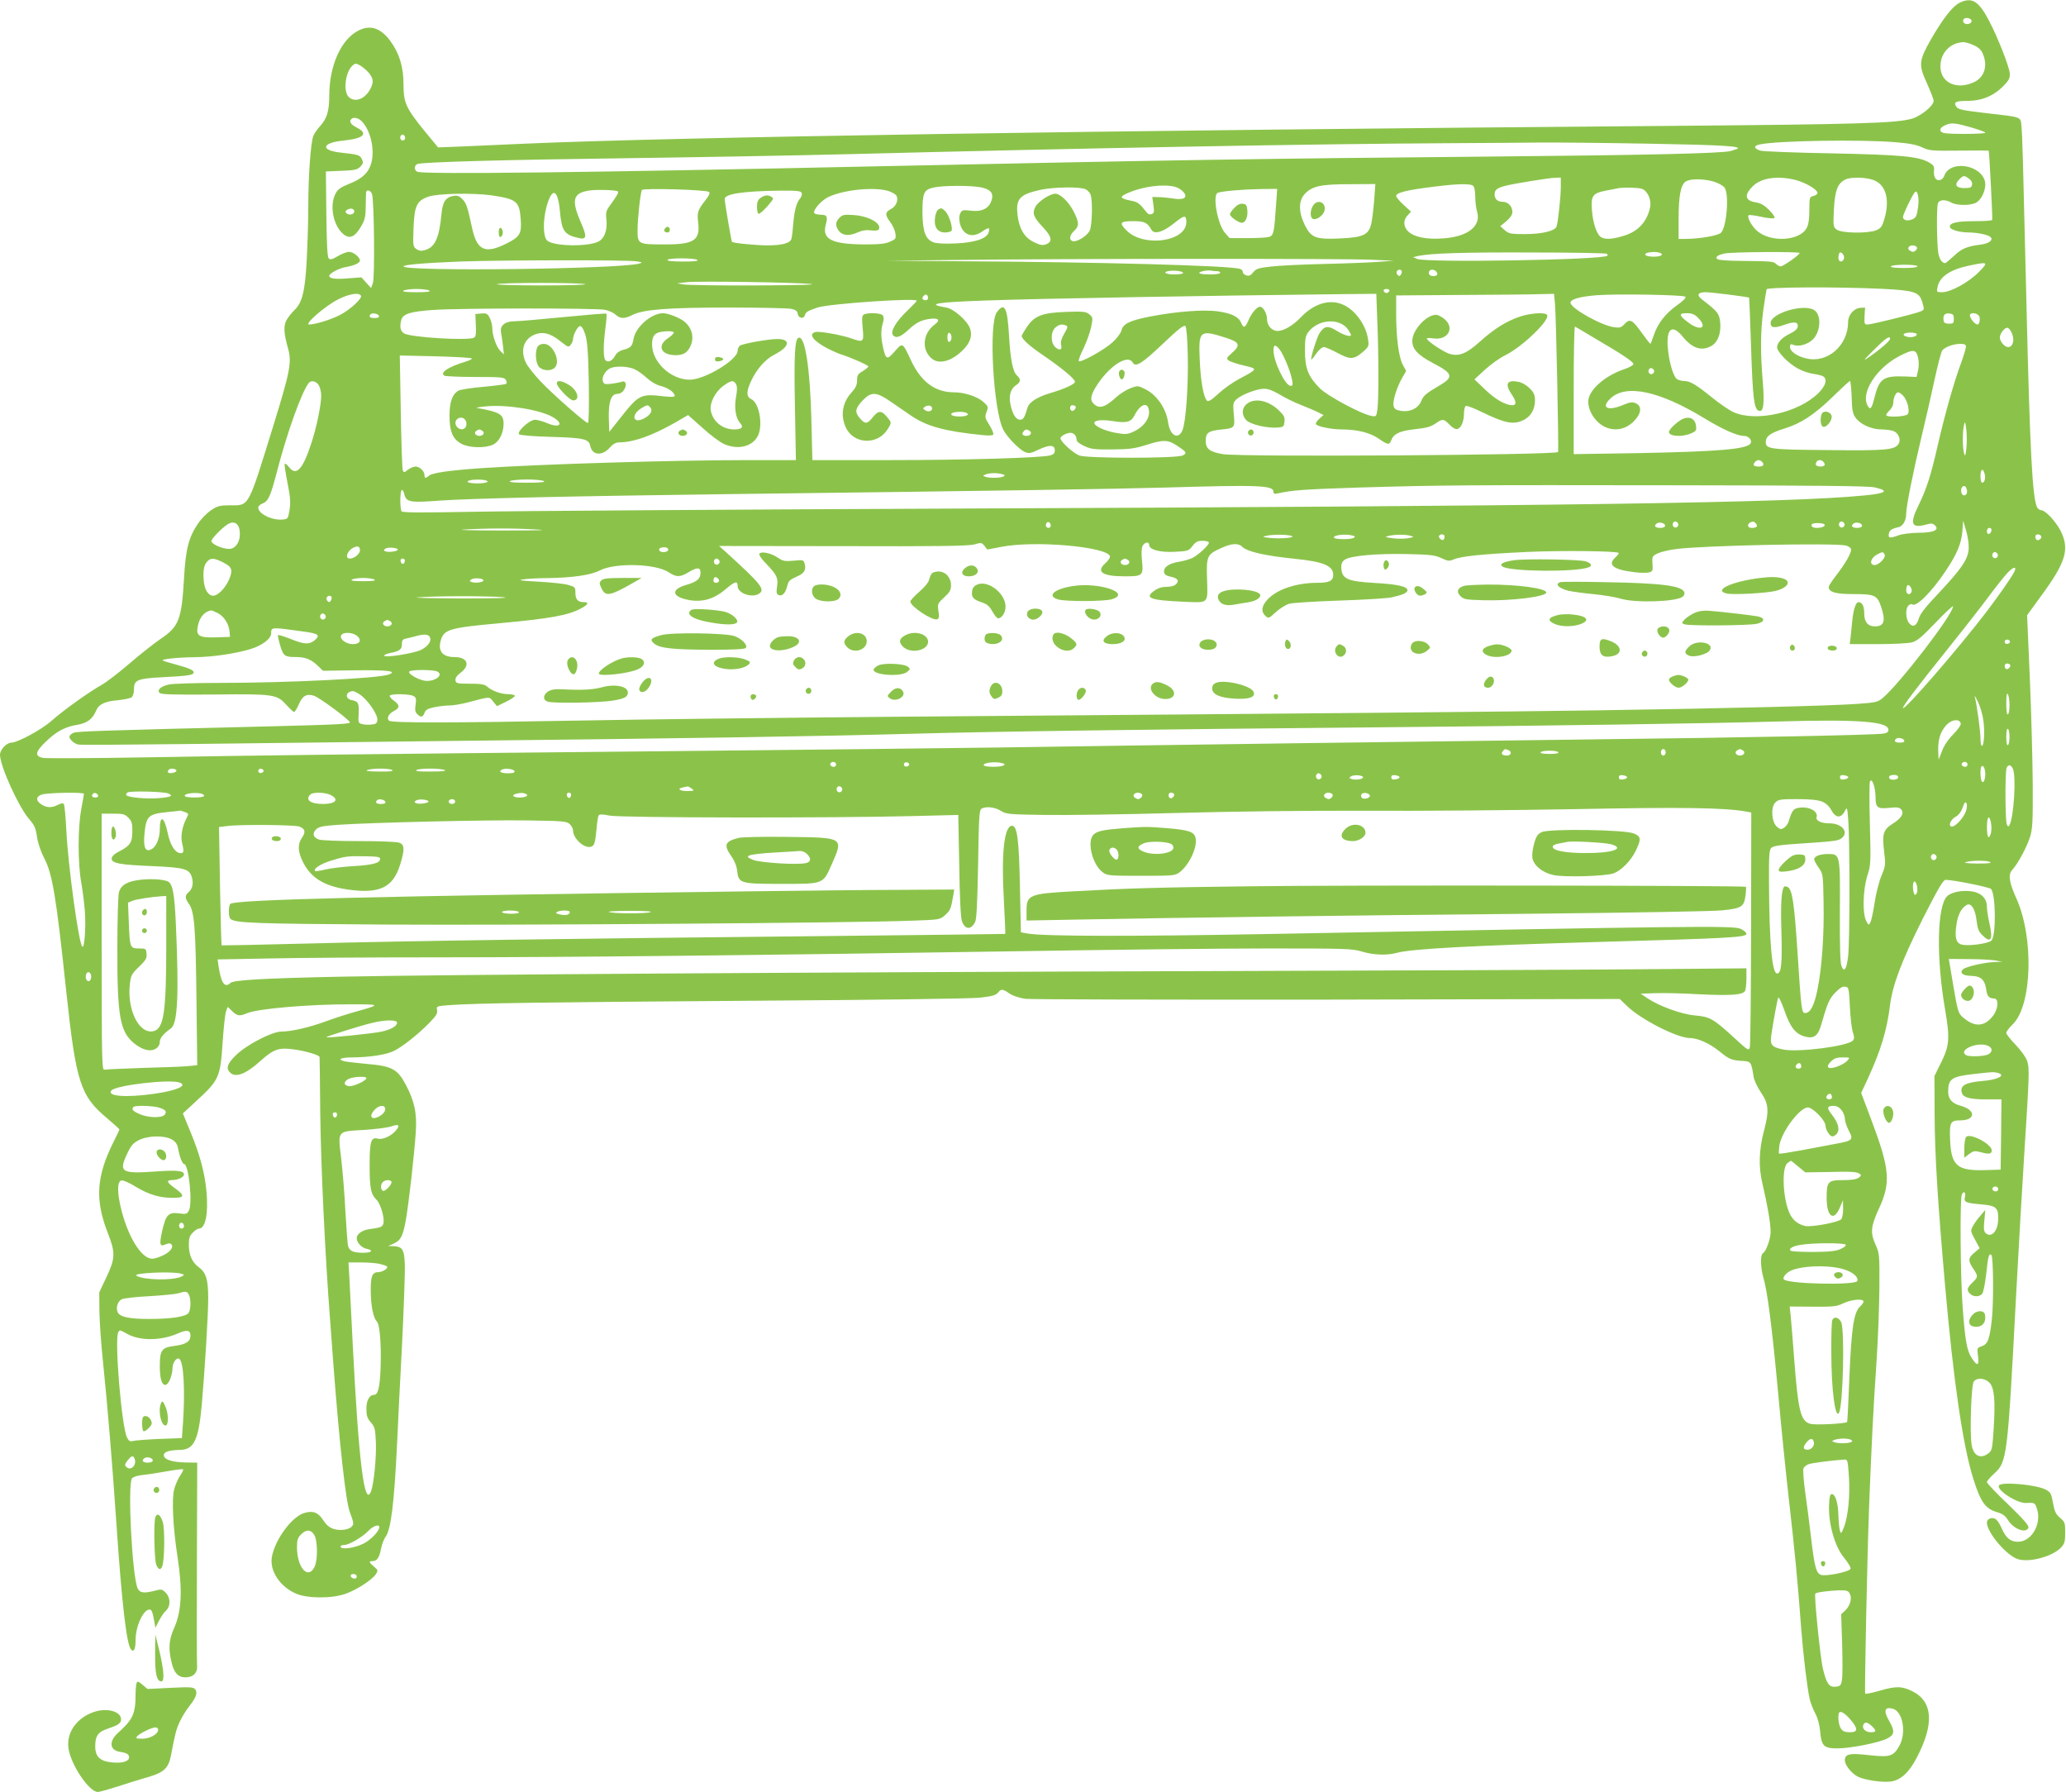 <?xml version="1.0" standalone="no"?>
<!DOCTYPE svg PUBLIC "-//W3C//DTD SVG 20010904//EN"
 "http://www.w3.org/TR/2001/REC-SVG-20010904/DTD/svg10.dtd">
<svg version="1.0" xmlns="http://www.w3.org/2000/svg"
 width="1280pt" height="1110pt" viewBox="0 0 1280 1110"
 preserveAspectRatio="xMidYMid meet">
<g transform="translate(0,1110) scale(0.1,-0.1)"
fill="#8bc34a" stroke="none">
<path d="M12141 11083 c-43 -21 -102 -96 -176 -224 -77 -135 -80 -160 -26
-276 22 -50 41 -98 41 -108 0 -30 -79 -94 -134 -110 -98 -28 -313 -35 -1526
-45 -3549 -28 -6125 -69 -7070 -110 -124 -6 -295 -13 -381 -17 l-155 -6 -80
97 c-119 146 -134 179 -134 292 0 110 -25 193 -83 272 -59 79 -123 100 -196
63 -108 -55 -180 -216 -181 -401 0 -97 -14 -143 -55 -189 -19 -21 -39 -49 -44
-64 -16 -41 -31 -248 -31 -432 0 -93 -5 -247 -10 -341 -10 -188 -28 -260 -76
-305 -14 -13 -35 -39 -46 -57 -23 -37 -21 -84 7 -182 23 -84 13 -139 -91 -475
-160 -517 -148 -495 -269 -495 -63 0 -77 -4 -117 -30 -25 -17 -62 -54 -81 -83
-58 -85 -77 -158 -87 -341 -15 -255 -31 -297 -147 -375 -45 -31 -132 -100
-193 -153 -62 -53 -137 -111 -168 -129 -79 -44 -241 -160 -313 -224 -60 -54
-210 -135 -248 -135 -30 0 -71 -44 -71 -75 0 -70 115 -323 180 -398 33 -38 41
-55 49 -109 6 -41 23 -91 45 -134 51 -98 74 -236 136 -821 61 -569 87 -651
255 -791 41 -35 75 -66 75 -68 0 -3 -16 -36 -35 -74 -108 -215 -118 -360 -38
-565 49 -125 48 -158 -7 -275 l-45 -95 1 -120 c1 -66 11 -210 23 -320 27 -262
56 -610 81 -975 34 -509 64 -763 91 -796 18 -22 29 0 29 58 0 84 48 188 86
188 14 0 19 -14 30 -74 l7 -39 22 44 c13 24 32 53 44 63 29 27 28 80 -3 111
-21 21 -27 22 -62 13 -71 -19 -97 -16 -111 13 -34 71 -64 646 -35 682 8 9 36
18 70 21 31 3 99 14 149 23 51 9 95 14 98 12 2 -3 -6 -21 -20 -41 -13 -20 -29
-57 -36 -83 -16 -62 -7 -239 21 -420 31 -200 25 -333 -18 -432 -35 -77 -40
-127 -21 -212 15 -71 41 -101 88 -101 48 0 76 28 72 73 -2 17 -2 308 -1 644
l2 613 -69 1 c-84 1 -138 18 -138 45 0 21 31 31 102 33 85 2 113 60 133 279
19 215 40 556 40 660 0 117 -13 159 -59 193 -41 30 -61 76 -61 138 0 42 5 57
25 76 13 14 30 25 38 25 40 0 59 93 46 232 -11 115 -40 224 -99 367 l-47 114
82 76 c144 132 150 146 165 373 6 88 15 171 21 185 l10 26 27 -26 c32 -31 46
-33 93 -13 70 29 394 56 649 55 179 0 180 -2 30 -44 -52 -14 -138 -42 -190
-61 -99 -37 -216 -64 -278 -64 -56 0 -213 -81 -278 -144 -56 -54 -66 -83 -38
-110 33 -33 96 -10 184 69 86 78 118 88 215 74 72 -10 155 -35 155 -47 1 -4 2
-158 4 -342 4 -329 29 -868 61 -1285 3 -38 12 -160 20 -270 38 -500 77 -854
102 -920 25 -68 26 -75 13 -90 -18 -21 -73 -29 -115 -15 -24 8 -44 25 -61 51
-31 50 -63 63 -116 48 -79 -21 -186 -167 -204 -276 -13 -85 50 -180 149 -224
71 -31 223 -32 309 -1 70 25 163 86 186 120 15 24 15 26 -11 48 -32 27 -34 34
-8 34 27 0 42 23 52 78 5 26 18 59 28 73 33 45 53 203 71 574 5 116 19 395 31
620 11 226 19 447 17 493 -3 93 -15 111 -72 113 l-31 1 32 14 c45 19 59 46 77
144 18 101 53 409 62 547 8 118 -8 193 -64 298 -50 93 -85 112 -242 125 -62 6
-123 13 -136 16 -47 12 -23 24 49 24 109 1 212 17 259 41 54 27 147 101 217
172 43 44 53 60 49 80 -5 24 -3 25 76 31 169 12 582 18 1866 27 793 5 1363 13
1420 19 74 8 99 15 112 30 21 26 30 25 72 -4 22 -15 60 -27 98 -33 35 -4 878
-6 1873 -5 l1810 4 48 -46 c87 -83 310 -196 387 -196 49 0 124 -34 185 -84 60
-49 74 -54 145 -58 48 -3 50 -6 65 -100 3 -20 23 -62 45 -95 48 -69 51 -115
20 -233 -33 -122 -36 -229 -10 -335 30 -127 50 -243 50 -295 0 -45 -28 -122
-49 -134 -16 -10 -13 -92 4 -150 25 -82 54 -309 91 -709 19 -210 48 -497 64
-637 41 -362 56 -515 80 -835 12 -155 36 -355 51 -425 5 -25 21 -66 35 -92 16
-30 27 -71 31 -114 8 -90 23 -104 107 -104 80 0 257 35 308 61 46 23 49 45 13
108 -37 64 -30 90 21 77 63 -16 87 -150 41 -231 -37 -65 -57 -71 -186 -57
-124 14 -151 8 -151 -33 0 -28 41 -80 80 -100 41 -21 155 -38 206 -30 60 9
111 55 158 145 111 210 102 350 -26 414 -64 32 -103 33 -207 2 -45 -13 -83
-20 -85 -17 -5 9 12 831 24 1156 14 363 26 612 47 915 9 135 16 337 17 450 1
198 0 207 -24 260 -33 74 -30 112 20 221 76 164 69 246 -46 552 l-63 167 41
88 c80 174 118 297 138 457 16 126 72 273 202 533 98 192 127 242 142 242 47
0 269 -45 281 -56 30 -30 33 -291 3 -320 -19 -19 -144 -36 -184 -25 -36 9 -45
46 -32 128 9 58 29 97 62 117 27 17 54 -24 62 -97 6 -49 13 -68 35 -89 53 -54
68 -30 45 71 -9 38 -16 86 -16 105 0 49 -34 85 -90 94 -59 10 -128 -3 -156
-29 -63 -59 -69 -381 -13 -703 30 -176 27 -222 -23 -324 l-43 -87 1 -245 c1
-238 19 -536 65 -1055 52 -592 110 -990 175 -1196 46 -146 75 -186 151 -207
30 -9 48 -22 63 -47 35 -57 113 -86 127 -48 5 12 -27 49 -125 144 -73 69 -132
132 -132 138 0 7 20 31 45 53 80 73 83 100 135 1088 17 316 40 715 51 885 32
499 33 537 19 581 -7 23 -37 65 -71 101 -33 34 -59 67 -59 75 0 8 18 32 40 53
120 117 132 536 23 779 -46 102 -53 149 -25 179 34 37 89 139 109 202 16 53
18 93 17 325 -1 146 -9 441 -18 657 l-17 392 85 117 c156 212 180 292 122 407
-31 59 -94 127 -121 127 -8 0 -19 8 -24 18 -29 54 -45 359 -66 1262 -22 912
-25 1039 -31 1097 -6 62 9 56 -225 83 -130 15 -166 22 -176 36 -23 31 -9 39
68 39 90 1 161 31 223 94 31 32 39 47 38 74 -1 38 -75 227 -129 329 -64 122
-106 148 -182 111z m74 -113 c0 -18 -33 -26 -47 -12 -6 6 -7 15 -3 22 10 16
50 8 50 -10z m13 -150 c31 -14 47 -29 57 -54 32 -75 9 -146 -57 -176 -115 -52
-218 6 -205 117 8 75 66 129 142 132 11 0 39 -8 63 -19z m-9944 -170 c30 -36
32 -59 11 -100 -33 -64 -97 -88 -135 -50 -34 34 -21 149 21 191 18 18 22 18
48 5 16 -9 40 -29 55 -46z m-44 -300 c55 -55 83 -174 61 -258 -17 -61 -55 -98
-136 -130 -57 -23 -73 -35 -87 -63 -39 -76 -11 -205 54 -253 37 -27 68 -12
105 51 24 41 28 60 29 123 0 41 2 81 2 88 3 21 29 13 37 -10 13 -40 18 -520 5
-552 l-11 -30 -30 33 -30 33 -80 -6 c-80 -7 -119 -2 -119 15 0 15 59 47 99 54
54 9 91 26 91 41 0 21 -41 54 -68 54 -13 0 -44 -12 -68 -26 -35 -21 -48 -24
-57 -15 -9 8 -13 90 -15 275 l-3 264 95 4 c82 3 98 6 118 25 18 19 20 26 10
47 -12 26 -22 29 -133 41 -126 14 -115 61 17 74 128 13 159 43 84 81 -37 19
-49 38 -33 53 12 13 43 7 63 -13z m9982 -42 c43 -13 78 -26 78 -30 0 -9 -225
-10 -257 -2 -33 9 -28 33 10 49 37 17 61 14 169 -17z m-9712 -64 c0 -8 -7 -14
-15 -14 -15 0 -21 21 -9 33 10 9 24 -2 24 -19z m9234 -25 c86 -7 132 -16 165
-32 43 -20 59 -22 229 -20 100 1 183 1 183 0 4 -6 25 -423 22 -429 -2 -5 -51
-8 -108 -8 -110 0 -155 -10 -155 -34 0 -18 58 -36 120 -36 54 -1 118 -14 133
-29 18 -18 -11 -40 -61 -46 -85 -11 -118 -24 -166 -70 -27 -25 -51 -45 -55
-45 -19 1 -34 23 -42 61 -9 51 -12 273 -3 307 7 26 45 29 84 7 35 -20 125 -19
157 2 29 19 53 69 53 111 0 62 -70 114 -152 114 -51 0 -91 -24 -103 -63 -3 -9
-13 -20 -22 -23 -26 -10 -44 14 -41 53 3 30 -1 37 -29 54 -66 38 -169 48 -603
57 -228 4 -428 12 -444 17 -41 13 -43 30 -5 38 106 24 637 32 843 14z m-1529
-9 c460 -8 591 -16 543 -34 -10 -3 -25 -8 -34 -11 -48 -15 -517 -26 -1509 -35
-1377 -12 -1992 -22 -3775 -60 -1798 -39 -2810 -51 -2854 -34 -21 8 -21 40 0
48 32 12 518 26 1294 36 443 6 1062 17 1375 25 1473 38 2911 64 3720 68 215 1
469 3 565 4 96 1 400 -2 675 -7z m1983 -216 c15 -10 22 -24 20 -37 -3 -19 -10
-22 -48 -22 -52 0 -64 21 -31 54 25 25 30 26 59 5z m-2528 -52 c0 -58 -16
-212 -26 -244 -8 -28 -89 -48 -195 -48 -90 0 -100 2 -126 24 l-28 25 38 31
c25 22 37 40 37 57 0 35 -27 63 -60 63 -32 0 -50 17 -50 46 0 28 15 40 70 54
59 14 266 48 308 49 l32 1 0 -58z m1455 43 c63 -17 135 -59 135 -80 0 -7 -11
-16 -25 -19 -24 -6 -25 -9 -25 -87 0 -53 -5 -90 -16 -110 -42 -82 -223 -93
-308 -19 -34 30 -64 85 -52 97 3 3 38 -1 78 -10 40 -9 77 -12 82 -7 4 4 -10
26 -33 49 -29 29 -52 43 -81 47 -69 11 -76 45 -21 100 53 53 155 67 266 39z
m491 -4 c71 -32 93 -124 58 -240 -13 -44 -21 -55 -49 -67 -50 -21 -213 -19
-244 3 -23 16 -24 19 -19 124 6 118 23 163 69 186 36 19 137 16 185 -6z m-998
-6 c28 -9 58 -25 67 -38 29 -41 13 -244 -23 -279 -18 -18 -135 -38 -224 -38
l-38 0 0 126 c0 141 13 208 43 229 28 19 109 19 175 0z m-2104 -112 c-4 -53
-12 -120 -18 -147 -15 -70 -50 -87 -194 -93 -150 -7 -178 4 -217 81 -41 83
-41 153 0 196 45 47 98 59 278 59 l158 1 -7 -97z m614 85 c7 -7 12 -36 12 -66
0 -30 5 -71 11 -92 28 -91 -58 -158 -216 -167 -98 -7 -173 9 -209 42 -32 30
-34 71 -5 101 l21 23 -46 42 c-25 23 -46 48 -46 55 0 18 48 32 168 49 196 27
292 31 310 13z m-3048 -9 c62 -13 80 -40 60 -89 -19 -45 -61 -63 -126 -55 -47
6 -54 4 -64 -15 -14 -27 -5 -81 18 -109 28 -34 71 -37 116 -6 42 29 51 28 41
-5 -12 -39 -87 -63 -207 -68 -72 -3 -118 0 -137 8 -48 19 -65 69 -66 185 0
120 9 140 68 153 59 14 236 14 297 1z m1220 -4 c16 -8 34 -24 40 -35 15 -28
-13 -40 -75 -29 -27 4 -67 8 -88 8 l-38 1 7 -50 c6 -42 4 -51 -11 -56 -13 -5
-24 0 -36 17 -35 45 -51 58 -83 64 -76 15 -83 24 -38 45 103 49 262 66 322 35z
m-575 -7 c14 -6 29 -23 33 -37 12 -44 8 -184 -6 -218 -15 -34 -83 -76 -108
-66 -22 8 -17 37 11 63 32 30 31 52 -2 118 -31 61 -83 112 -115 112 -33 0
-106 -48 -123 -81 -21 -40 -13 -63 47 -127 56 -59 61 -90 17 -106 -21 -7 -37
-4 -75 15 -58 28 -90 83 -100 169 -11 99 14 126 142 154 84 18 244 20 279 4z
m3445 3 c35 -9 62 -66 54 -111 -17 -90 -73 -153 -162 -180 -71 -22 -114 -25
-141 -10 -27 14 -52 86 -58 168 -7 89 4 105 85 121 31 6 66 12 77 15 32 6 118
5 145 -3z m-6341 -17 c5 -5 -5 -24 -43 -77 -32 -43 -34 -52 -29 -96 7 -65 -11
-117 -49 -137 -66 -34 -282 -30 -319 7 -24 24 -26 119 -4 204 34 128 71 118
84 -23 11 -124 27 -147 119 -167 47 -10 49 10 11 97 -61 139 -50 183 53 198
47 7 167 3 177 -6z m564 -3 c7 -7 1 -22 -20 -48 -49 -62 -55 -79 -48 -136 15
-116 -23 -142 -212 -141 -159 0 -163 2 -163 88 0 71 18 234 27 249 8 13 402 2
416 -12z m1111 6 c21 -7 43 -19 49 -28 16 -25 0 -67 -33 -84 -37 -19 -38 -36
-5 -80 14 -18 29 -49 32 -69 5 -34 4 -37 -33 -53 -31 -14 -66 -17 -164 -17
-198 2 -258 33 -234 122 14 51 8 62 -31 62 -19 0 -37 5 -40 10 -11 18 46 82
92 102 99 44 281 61 367 35z m2402 -84 c-12 -177 -15 -192 -45 -201 -14 -4
-75 -7 -134 -7 l-109 0 -28 32 c-46 51 -80 236 -45 249 26 10 156 21 264 23
l104 1 -7 -97z m-2939 72 c3 -9 -1 -23 -9 -33 -23 -26 -36 -74 -43 -154 -3
-40 -8 -83 -11 -95 -6 -29 -56 -43 -154 -43 -70 1 -208 14 -215 22 -4 4 -45
245 -45 265 0 32 113 49 338 52 111 1 134 -2 139 -14z m6917 -84 c-8 -61 -13
-71 -40 -81 -29 -11 -54 -3 -54 16 0 16 55 130 73 153 16 20 29 -33 21 -88z
m-8839 69 c156 -23 173 -37 181 -147 7 -90 -5 -110 -87 -151 -133 -67 -184
-44 -214 95 -29 135 -36 155 -61 180 -20 20 -32 24 -57 19 -47 -9 -65 -37 -72
-114 -14 -146 -40 -204 -102 -221 -23 -7 -37 -5 -53 6 -21 15 -22 21 -18 128
5 140 20 172 93 197 58 20 275 24 390 8z m-850 -100 c0 -18 -33 -26 -48 -11
-9 9 -8 14 3 21 21 14 45 8 45 -10z m5155 -66 c0 -121 -264 -158 -370 -52 -48
48 -41 58 40 58 72 0 88 -8 115 -55 17 -28 71 -12 135 39 68 55 80 57 80 10z
m4526 -155 c6 -10 -11 -29 -26 -29 -3 0 -11 4 -19 9 -17 11 -5 31 19 31 10 0
22 -5 26 -11z m-1920 -41 c4 -5 5 -10 3 -12 -25 -26 -1125 -44 -1179 -20 l-25
11 34 8 c76 16 281 23 708 21 248 0 455 -4 459 -8z m328 6 c28 -11 6 -24 -39
-24 -67 0 -70 27 -3 29 14 1 33 -2 42 -5z m866 -1 c-1 -12 -102 -83 -118 -83
-7 0 -20 7 -28 15 -17 16 -27 17 -219 19 -71 0 -136 5 -143 10 -20 12 -1 27
45 36 51 10 463 12 463 3z m274 -36 c-9 -25 -34 -21 -34 6 0 13 3 27 7 31 11
11 34 -19 27 -37z m-7104 -7 c10 -7 -18 -10 -88 -10 -66 0 -101 4 -97 10 8 13
165 13 185 0z m4180 1 l135 -6 -95 -7 c-52 -4 -203 -10 -335 -13 -132 -3 -280
-10 -330 -16 -79 -9 -92 -13 -111 -36 -15 -19 -25 -24 -42 -19 -12 4 -22 13
-22 21 0 7 -7 16 -16 19 -54 21 -875 43 -1769 48 l-420 3 450 5 c668 8 2400 9
2555 1z m-4555 -10 c37 -6 38 -7 14 -14 -131 -34 -1459 -50 -1459 -17 0 10
125 21 350 30 240 9 1046 11 1095 1z m8315 -66 c-63 -64 -174 -125 -228 -125
-34 0 -34 1 -28 32 13 63 76 107 192 132 123 26 126 24 64 -39z m-380 35 c0
-6 -35 -10 -86 -10 -54 0 -83 4 -79 10 3 6 42 10 86 10 46 0 79 -4 79 -10z
m-4550 -41 c0 -5 -25 -9 -55 -9 -56 0 -77 16 -27 22 38 4 82 -3 82 -13z m211
11 c10 0 19 -4 19 -10 0 -6 -28 -10 -65 -10 -36 0 -65 4 -65 9 0 10 55 20 78
14 8 -1 22 -3 33 -3z m1143 2 c2 -4 1 -14 -4 -22 -7 -11 -12 -12 -21 -3 -6 6
-8 16 -5 22 8 13 23 14 30 3z m215 -5 c13 -16 5 -27 -20 -27 -21 0 -33 15 -24
30 9 14 31 12 44 -3z m-3874 -76 c41 -5 -99 -8 -340 -9 -225 -1 -428 2 -450 6
l-40 7 60 7 c72 8 671 -1 770 -11z m-1400 -1 c17 -4 -105 -8 -270 -8 -165 0
-289 4 -275 8 32 10 505 10 545 0z m8035 -29 c199 -10 230 -20 248 -78 16 -53
16 -52 -14 -64 -44 -16 -299 -79 -323 -79 -20 0 -21 4 -19 53 l3 52 -30 -2
c-39 -3 -75 -44 -75 -87 0 -147 -128 -258 -260 -226 -59 14 -100 44 -100 72 0
15 4 18 18 13 41 -18 110 7 138 50 38 58 33 144 -9 166 -70 38 -267 -23 -267
-82 0 -30 23 -33 82 -12 64 23 90 20 86 -10 -2 -15 -18 -29 -47 -43 -50 -24
-81 -57 -81 -85 0 -28 71 -101 129 -132 27 -15 71 -30 97 -33 27 -4 55 -11 62
-17 24 -19 13 -57 -32 -102 -122 -121 -386 -181 -526 -118 -25 11 -82 50 -127
86 -105 85 -141 107 -180 107 -17 0 -39 7 -47 15 -22 22 -46 108 -53 191 -10
120 27 148 92 69 59 -72 114 -91 174 -60 42 21 64 76 59 143 -5 58 -14 71
-108 143 -41 30 -34 49 18 49 34 0 264 -29 269 -34 1 -1 6 -141 12 -311 10
-309 18 -378 47 -389 30 -12 37 40 25 184 -15 181 -14 307 4 442 9 62 18 119
20 126 5 14 440 16 715 3z m-9000 -11 c10 -7 -15 -10 -80 -10 -65 0 -90 3 -80
10 8 5 44 10 80 10 36 0 72 -5 80 -10z m5948 -2 c-3 -7 -11 -13 -18 -13 -7 0
-15 6 -17 13 -3 7 4 12 17 12 13 0 20 -5 18 -12z m-6372 -29 c10 -16 -62 -84
-126 -118 -56 -30 -156 -61 -195 -61 -32 0 98 114 179 155 68 35 129 45 142
24z m3514 -15 c0 -14 -21 -19 -33 -7 -9 9 13 34 24 27 5 -3 9 -12 9 -20z
m2783 -141 c9 -213 9 -487 1 -548 -7 -46 -7 -47 -38 -41 -62 11 -273 124 -319
171 -71 71 -92 123 -92 230 0 74 3 95 20 117 62 83 198 91 249 14 9 -14 16
-28 16 -31 0 -14 -44 -2 -88 26 -55 34 -77 31 -107 -15 -16 -24 -57 -157 -51
-163 2 -2 16 15 31 37 16 23 36 40 47 40 10 0 49 -17 86 -37 78 -42 101 -41
158 9 34 30 36 35 30 75 -12 90 -82 186 -158 217 -82 35 -178 5 -258 -79 -50
-52 -106 -85 -145 -85 -35 0 -65 33 -65 73 0 35 -24 77 -44 77 -18 0 -53 -40
-70 -82 -21 -49 -31 -53 -45 -20 -17 40 -57 60 -143 73 -88 13 -258 0 -419
-31 -129 -25 -171 -45 -181 -87 -5 -18 -28 -49 -57 -75 -51 -46 -196 -126
-207 -115 -4 3 9 39 29 79 19 40 41 100 47 132 12 58 11 61 -11 79 -21 17 -37
19 -144 15 -148 -5 -197 -24 -244 -95 -17 -26 -31 -50 -31 -53 0 -20 49 -64
132 -120 114 -78 198 -147 198 -165 0 -14 -65 -44 -150 -69 -82 -24 -133 -56
-144 -91 -18 -62 -26 -75 -46 -75 -25 0 -46 32 -59 92 -13 56 0 100 35 123 29
19 30 36 4 60 -25 23 -40 96 -49 253 -10 169 -28 202 -75 138 -52 -69 -22
-608 40 -728 23 -45 100 -124 134 -138 25 -10 36 -9 85 15 68 32 100 30 100
-4 0 -19 -7 -26 -29 -32 -56 -15 -525 -29 -994 -29 l-479 0 -6 248 c-8 322
-39 523 -79 510 -24 -8 -29 -103 -23 -430 l6 -328 -288 0 c-474 0 -1294 -25
-1663 -50 -198 -14 -302 -29 -321 -46 -21 -18 -29 -18 -29 3 0 24 -30 53 -55
53 -12 0 -34 -9 -48 -20 -23 -18 -25 -19 -32 -2 -3 9 -9 173 -12 363 l-6 347
219 -5 c120 -3 223 -9 227 -13 4 -3 -12 -12 -35 -19 -110 -33 -165 -69 -135
-88 7 -4 92 -8 191 -8 157 0 180 -2 189 -17 6 -9 8 -20 4 -25 -4 -4 -68 -12
-141 -19 -73 -6 -142 -17 -154 -23 -39 -21 -57 -69 -57 -156 0 -100 21 -147
76 -175 48 -25 147 -27 194 -4 38 18 65 72 65 129 0 59 -24 73 -165 98 -11 1
15 6 57 10 126 12 329 -20 410 -65 75 -42 49 -74 -32 -39 -27 11 -60 21 -75
21 -34 0 -115 -74 -99 -90 6 -6 83 -13 195 -16 207 -6 237 -13 246 -56 11 -58
72 -64 119 -13 24 27 40 35 65 35 86 1 201 42 343 123 l79 46 90 -80 c49 -45
109 -89 134 -100 86 -37 173 -16 208 50 34 66 9 207 -41 229 -31 15 -31 48 1
115 34 72 88 133 144 161 94 48 103 96 17 96 -56 0 -218 -29 -233 -42 -7 -6
-13 -20 -13 -31 0 -56 -204 -179 -297 -179 -117 0 -233 109 -233 218 0 57 17
76 77 81 28 3 53 1 57 -5 3 -5 -12 -21 -34 -36 -72 -47 -46 -106 46 -106 46 0
70 14 89 50 28 55 15 117 -35 158 -27 23 -101 52 -132 52 -72 0 -171 -86 -183
-160 -8 -45 -17 -55 -64 -67 -23 -6 -41 -19 -51 -38 -18 -33 -48 -44 -61 -23
-12 18 -11 99 2 197 6 45 9 85 6 88 -3 3 -122 -7 -264 -21 -142 -14 -279 -26
-305 -26 -59 0 -92 -27 -84 -68 3 -15 8 -52 12 -82 l6 -55 -20 19 c-25 22 -52
97 -52 143 0 19 -7 48 -16 64 -13 26 -20 30 -52 27 l-37 -3 3 -69 c3 -49 0
-71 -10 -77 -33 -21 -396 1 -435 26 -23 16 -28 40 -17 83 11 38 55 52 197 62
165 12 1007 12 1065 1 24 -5 53 -18 66 -30 28 -26 56 -27 104 -2 67 34 221 46
597 46 193 0 367 -4 387 -8 27 -6 38 -13 40 -30 4 -29 38 -35 45 -9 4 19 19
27 78 47 73 24 615 61 615 42 0 -3 -27 -31 -59 -62 -72 -68 -108 -132 -87
-153 19 -19 46 -9 93 34 47 44 77 60 128 68 60 9 75 -6 35 -35 -74 -55 -82
-158 -16 -211 44 -36 119 -17 188 50 48 46 64 90 48 137 -16 47 -101 123 -148
130 -130 22 -66 33 258 44 335 12 1381 30 2196 39 l211 2 6 -167z m1101 105
c7 -77 24 -911 19 -918 -16 -19 -1965 -32 -2077 -13 -82 14 -106 33 -106 83 0
49 17 61 93 69 88 9 89 10 81 94 -6 67 -4 74 17 94 32 29 124 64 170 65 26 0
55 -11 96 -35 32 -20 93 -50 137 -67 43 -17 92 -38 107 -46 l29 -15 -26 -23
c-15 -12 -24 -28 -21 -34 10 -14 96 -32 159 -32 95 0 176 -20 228 -56 59 -41
68 -42 80 -10 14 38 51 56 136 66 88 10 107 15 146 42 36 25 45 23 79 -13 16
-17 36 -29 46 -27 24 4 43 45 43 95 0 23 5 45 11 48 5 4 49 -12 97 -36 146
-71 198 -81 259 -52 46 21 73 67 73 122 0 35 -6 49 -33 76 -20 20 -48 36 -70
40 -71 14 -85 -13 -42 -77 31 -46 32 -68 3 -68 -42 1 -105 37 -169 99 l-64 61
65 60 c36 33 92 73 125 89 105 51 280 219 260 250 -10 18 -102 12 -168 -10
-83 -28 -159 -75 -247 -154 -84 -76 -130 -94 -189 -77 -38 12 -141 80 -141 95
0 4 17 4 39 1 91 -14 137 64 70 120 -17 14 -40 26 -52 26 -60 0 -147 -95 -147
-161 0 -52 34 -88 128 -138 124 -64 130 -86 42 -138 -86 -50 -101 -63 -116
-100 -19 -44 -70 -67 -125 -58 -30 5 -40 12 -45 30 -7 29 19 114 53 174 l25
43 -20 37 c-26 46 -42 169 -42 318 l0 113 403 3 c221 1 441 3 489 5 l86 2 6
-62z m808 44 c6 -6 -14 -26 -52 -53 -71 -50 -120 -113 -144 -186 -10 -29 -19
-53 -21 -53 -2 0 -25 29 -51 65 -60 85 -76 93 -108 59 -21 -23 -30 -26 -65
-21 -79 10 -271 118 -271 152 0 21 58 38 159 46 125 10 541 3 553 -9z m-8094
-119 c2 -9 -7 -13 -27 -13 -30 0 -39 9 -24 24 11 10 46 3 51 -11z m8173 -12
c62 -63 12 -85 -62 -28 -58 44 -60 57 -9 57 33 0 48 -6 71 -29z m1584 -6 c0
-27 -3 -30 -30 -30 -21 0 -31 5 -33 18 -6 33 6 49 35 45 24 -3 28 -8 28 -33z
m155 20 c11 -14 5 -55 -8 -55 -21 1 -57 52 -45 64 11 11 40 6 53 -9z m-5656
-61 c13 -5 12 -12 -10 -50 -18 -30 -24 -52 -20 -69 8 -32 -7 -39 -34 -17 -32
26 -32 98 0 124 23 19 38 22 64 12z m755 -184 c4 -195 -12 -414 -33 -465 -26
-62 -78 -33 -89 49 -12 86 -71 172 -143 206 -44 22 -46 22 -91 5 -26 -10 -65
-35 -87 -55 -69 -63 -104 -74 -138 -43 -26 23 -22 52 13 109 79 126 196 203
227 148 17 -31 58 -6 187 117 95 90 130 118 139 109 7 -7 12 -72 15 -180z
m-3733 128 c13 -42 18 -105 22 -300 2 -157 0 -248 -6 -248 -15 0 -220 180
-294 259 -37 39 -77 89 -88 111 -37 73 -19 144 45 174 52 25 103 14 166 -37
49 -39 52 -40 65 -22 8 10 14 25 14 32 0 28 29 83 44 83 10 0 22 -20 32 -52z
m6254 -23 c171 -100 240 -146 240 -160 0 -7 -27 -22 -60 -33 -120 -41 -220
-131 -220 -199 0 -46 25 -96 64 -131 66 -58 155 -55 218 8 47 47 53 94 13 112
-21 9 -35 8 -78 -10 -97 -41 -141 -18 -79 40 96 91 303 47 585 -125 110 -67
200 -107 241 -107 28 0 51 -24 43 -44 -15 -38 -189 -53 -709 -63 l-388 -6 0
397 c0 218 3 395 8 393 4 -2 59 -34 122 -72z m2585 30 c18 -42 6 -85 -24 -85
-21 0 -51 35 -51 60 0 23 29 60 46 60 8 0 22 -16 29 -35z m-6570 -25 c0 -13
-6 -25 -12 -27 -9 -3 -13 6 -13 27 0 21 4 30 13 28 6 -3 12 -15 12 -28z m1705
-4 c80 -26 87 -44 33 -92 -34 -30 -36 -35 -21 -47 9 -7 51 -21 94 -31 89 -21
90 -20 -30 -84 -38 -20 -96 -61 -128 -91 -42 -39 -62 -51 -70 -43 -22 22 -39
120 -45 252 -8 185 -1 190 167 136z m4275 25 c3 -5 -4 -13 -16 -16 -26 -9 -72
2 -64 15 8 13 72 13 80 1z m-165 -30 c0 -12 -61 -65 -126 -110 -45 -31 -43
-27 27 43 71 71 99 90 99 67z m470 -49 c0 -10 -14 -56 -31 -103 -44 -118 -101
-321 -144 -509 -42 -185 -69 -269 -119 -371 -56 -113 -44 -143 45 -119 35 10
44 9 58 -5 28 -28 -10 -45 -103 -45 -45 -1 -99 -7 -121 -15 -55 -20 -67 -19
-63 6 3 24 19 35 59 43 29 6 49 42 49 86 0 43 45 267 95 475 24 99 60 257 80
350 20 93 42 176 48 184 18 22 68 40 110 41 29 0 37 -4 37 -18z m-4252 -17
c24 -30 68 -137 77 -188 6 -30 4 -37 -9 -37 -33 0 -106 151 -106 220 0 37 12
38 38 5z m3956 -52 c5 -24 5 -57 -1 -80 l-9 -38 -70 3 c-136 5 -161 -12 -191
-132 -17 -69 -26 -79 -43 -47 -42 80 57 233 199 306 85 44 103 42 115 -12z
m-7957 -68 c20 -8 55 -33 79 -55 26 -24 60 -44 88 -51 45 -11 86 -40 86 -61 0
-7 -20 -8 -67 -3 -142 17 -155 11 -265 -128 l-73 -92 -3 82 c-3 102 14 153 52
153 16 0 32 9 42 25 20 30 12 60 -14 50 -9 -3 -38 -9 -63 -12 -42 -5 -48 -3
-54 16 -8 27 17 68 48 81 35 14 104 11 144 -5z m6319 -6 c10 -17 -13 -36 -27
-22 -12 12 -4 33 11 33 5 0 12 -5 16 -11z m-8269 -99 c7 -14 13 -41 13 -61 0
-56 -28 -194 -61 -294 -53 -163 -93 -206 -138 -149 -12 15 -24 25 -27 21 -3
-3 5 -55 17 -117 18 -89 20 -123 13 -168 -9 -54 -10 -57 -41 -60 -66 -7 -153
35 -153 74 0 8 11 19 24 24 38 14 51 43 91 195 63 244 155 500 198 553 16 20
50 10 64 -18z m2583 10 c8 -14 8 -37 0 -79 -12 -67 -2 -131 25 -161 24 -26 11
-40 -36 -40 -72 0 -132 48 -145 116 -9 47 27 118 79 155 47 34 63 36 77 9z
m6912 -79 c2 -81 7 -105 24 -128 30 -42 99 -73 161 -73 28 0 64 -5 78 -12 29
-13 43 -53 28 -77 -24 -38 -74 -43 -433 -39 -365 3 -390 6 -390 50 0 36 30 57
114 83 105 32 188 87 306 202 52 51 98 93 102 93 3 0 8 -45 10 -99z m317 10
c28 -28 46 -98 30 -117 -12 -14 -119 -21 -132 -7 -4 3 5 16 18 29 14 13 25 34
25 49 0 30 16 65 30 65 6 0 19 -9 29 -19z m-7760 -75 c18 -21 -1 -50 -45 -71
-64 -30 -74 27 -11 66 38 23 41 23 56 5z m2634 7 c9 -9 -13 -34 -24 -27 -14 8
-11 34 4 34 8 0 17 -3 20 -7z m451 -9 c20 -52 -20 -116 -94 -149 -36 -16 -47
-17 -108 -6 -68 12 -132 42 -132 61 0 17 46 22 112 12 86 -14 115 -7 135 32
31 63 73 87 87 50z m-4224 -100 c0 -28 -25 -42 -49 -27 -23 15 -26 45 -6 59
25 18 55 0 55 -32z m9293 -149 c-5 -47 -8 -55 -14 -35 -10 34 -11 130 -2 171
7 33 8 32 15 -21 4 -30 4 -82 1 -115z m-9194 106 c17 -11 5 -31 -19 -31 -24 0
-36 20 -19 31 8 5 16 9 19 9 3 0 11 -4 19 -9z m3390 0 c17 -11 6 -31 -18 -31
-25 0 -33 11 -20 27 13 15 19 16 38 4z m279 -23 c7 -7 12 -20 12 -31 0 -12 16
-25 48 -40 41 -19 63 -22 172 -21 106 1 138 5 209 27 109 35 137 34 194 -4 59
-39 63 -45 35 -60 -33 -19 -589 -19 -639 -1 -38 13 -119 87 -119 107 0 13 36
33 61 34 8 1 20 -4 27 -11z m4261 -171 c13 -17 5 -27 -24 -27 -12 0 -25 3 -28
7 -9 8 12 33 28 33 7 0 18 -6 24 -13z m380 0 c6 -8 8 -17 4 -20 -12 -12 -53
-7 -53 6 0 28 30 37 49 14z m997 -72 c7 -28 0 -55 -16 -55 -5 0 -10 18 -10 40
0 44 16 54 26 15z m-6088 -2 c18 -4 20 -8 10 -14 -16 -10 -89 -12 -114 -2 -16
6 -16 7 2 14 24 10 72 11 102 2z m-3190 -42 c18 -11 -50 -20 -97 -13 -23 3
-29 7 -20 13 18 11 100 11 117 0z m352 -1 c10 -7 -24 -10 -105 -10 -81 0 -115
3 -105 10 8 5 56 10 105 10 50 0 97 -5 105 -10z m8244 -39 c93 -21 74 -37 -64
-50 -463 -46 -1873 -66 -5585 -81 -1419 -6 -2780 -15 -3025 -20 -339 -6 -446
-6 -452 3 -11 17 -10 125 1 131 5 4 12 -8 16 -25 11 -49 34 -54 217 -40 205
14 818 28 1843 41 1632 20 2338 31 2655 40 578 17 670 14 670 -26 0 -13 6 -15
28 -10 90 20 164 25 498 36 505 15 650 16 1984 14 836 -1 1179 -4 1214 -13z
m571 -12 c8 -23 -7 -45 -24 -35 -12 8 -15 39 -4 49 12 12 22 7 28 -14z
m-10702 -246 c13 -66 -17 -123 -64 -123 -42 0 -109 30 -109 48 0 18 83 100
113 111 30 12 53 -3 60 -36z m5027 21 c0 -8 -7 -14 -15 -14 -15 0 -21 21 -9
33 10 9 24 -2 24 -19z m3805 -5 c-8 -12 -52 -12 -60 0 -3 6 2 14 12 20 20 11
57 -4 48 -20z m81 20 c10 -17 -13 -36 -27 -22 -12 12 -4 33 11 33 5 0 12 -5
16 -11z m483 -2 c14 -17 4 -27 -26 -27 -35 0 -28 35 8 39 4 1 12 -5 18 -12z
m547 2 c10 -17 -13 -36 -27 -22 -12 12 -4 33 11 33 5 0 12 -5 16 -11z m109
-20 c-8 -12 -52 -12 -60 0 -3 6 2 14 12 20 20 11 57 -4 48 -20z m662 -141 c-5
-64 -46 -123 -185 -271 -79 -83 -115 -128 -123 -156 -15 -49 -37 -60 -61 -31
-22 27 -24 93 -3 110 9 7 18 10 22 7 22 -22 121 76 208 207 71 107 96 167 103
246 l5 65 19 -65 c11 -39 17 -84 15 -112z m-893 153 c7 -11 -17 -21 -49 -21
-25 0 -39 12 -28 24 10 9 71 7 77 -3z m-7979 -31 c82 -4 15 -6 -215 -6 -186 0
-291 3 -235 6 138 8 307 9 450 0z m9013 -7 c-5 -25 -28 -28 -28 -4 0 12 6 21
16 21 9 0 14 -7 12 -17z m-4338 -32 c36 -11 -63 -20 -132 -13 -47 5 -50 7 -23
13 40 9 124 9 155 0z m378 2 c18 -4 20 -8 10 -14 -18 -12 -115 -11 -123 0 -9
16 71 26 113 14z m362 -2 c23 -7 21 -8 -18 -15 -23 -4 -66 -4 -95 0 -48 7 -50
8 -22 15 39 9 104 9 135 0z m210 -4 c0 -8 -3 -17 -7 -20 -9 -9 -34 13 -27 24
8 14 34 11 34 -4z m3696 2 c7 -12 -15 -31 -28 -23 -4 3 -8 12 -8 20 0 17 26
19 36 3z m-5156 -40 c0 -16 -65 -76 -102 -95 -16 -8 -55 -19 -85 -24 -62 -10
-95 -34 -91 -64 2 -14 13 -22 36 -27 48 -10 60 -25 39 -47 -11 -11 -33 -17
-60 -17 -28 0 -54 -8 -75 -24 -64 -45 -27 -59 174 -68 169 -7 157 -19 152 151
-4 133 2 143 90 182 60 28 104 31 126 9 31 -32 140 -57 325 -76 180 -18 241
-43 241 -100 0 -37 -24 -49 -98 -49 -132 0 -255 -42 -311 -106 -36 -40 -39
-73 -11 -99 19 -17 21 -17 64 23 24 22 61 45 82 52 22 6 164 15 316 20 152 5
296 14 321 20 68 15 97 28 97 44 0 23 -61 37 -203 45 -174 10 -207 26 -207
102 0 19 8 34 23 43 36 24 201 38 384 34 146 -3 174 -7 213 -25 40 -19 48 -20
77 -8 47 20 179 33 453 46 216 10 556 6 569 -6 2 -3 -8 -16 -23 -30 -49 -45
-7 -75 126 -90 32 -4 69 -4 83 -1 24 6 26 10 23 54 -3 45 -1 48 32 64 19 9 71
22 115 27 162 22 973 39 1050 22 17 -3 31 -14 33 -23 4 -21 -34 -88 -94 -165
-24 -31 -44 -62 -44 -69 0 -32 43 -44 155 -44 129 0 145 -7 169 -77 30 -89 20
-123 -38 -123 -43 0 -66 27 -66 79 0 46 -12 71 -36 71 -17 0 -32 -48 -39 -123
-3 -34 -8 -79 -10 -99 l-5 -38 172 0 c95 0 191 5 213 11 32 8 62 33 147 122
59 62 108 107 108 101 1 -49 -331 -480 -437 -569 -29 -24 -44 -27 -155 -35
-167 -12 -806 -28 -1608 -40 -630 -9 -1443 -17 -4380 -40 -696 -6 -1555 -16
-1910 -23 -811 -15 -1185 -16 -1200 -1 -16 16 -2 43 31 60 37 19 37 37 -1 64
-17 12 -28 26 -25 31 8 13 122 11 146 -2 17 -9 19 -17 14 -53 -5 -33 -3 -47
10 -59 23 -23 34 -21 45 7 7 19 20 27 60 35 28 6 70 11 94 11 23 0 78 9 122
21 132 35 125 35 150 3 l23 -28 56 27 c30 15 55 31 55 37 0 5 -18 10 -40 10
-45 0 -104 21 -133 48 -15 13 -38 17 -106 17 -80 0 -86 2 -89 21 -2 14 8 29
33 48 61 47 41 96 -40 96 -72 0 -102 36 -85 100 19 71 50 81 370 110 315 29
423 49 503 93 42 23 47 37 15 37 -38 0 -53 17 -53 57 0 35 -2 38 -45 50 -24 7
-107 16 -185 20 -109 6 -130 9 -95 14 25 4 90 8 145 8 160 2 273 18 330 47 96
50 350 43 430 -12 45 -30 70 -30 120 1 55 33 75 32 75 -3 0 -38 -22 -56 -91
-76 -84 -24 -88 -64 -10 -86 96 -26 176 -8 255 59 60 51 76 55 76 21 0 -46 92
-77 135 -46 36 26 8 60 -205 254 l-45 40 770 -1 c607 -2 779 1 813 11 40 12
44 12 61 -9 l18 -23 89 17 c207 40 648 1 671 -58 2 -8 -10 -27 -28 -43 -61
-54 -20 -82 120 -82 111 0 116 4 106 99 -4 45 -3 76 4 90 14 24 41 28 41 5 0
-29 67 -47 159 -42 81 4 86 6 109 36 20 26 32 32 63 32 22 0 39 -5 39 -11z
m-5260 -49 c0 -21 -36 -50 -62 -50 -38 0 -12 58 32 72 21 7 30 0 30 -22z m235
5 c0 -5 -19 -11 -42 -13 -40 -3 -58 10 -30 22 20 8 72 2 72 -9z m1675 0 c0
-16 -45 -21 -54 -6 -8 12 4 21 31 21 14 0 23 -6 23 -15z m7537 -32 c7 -18 -37
-63 -62 -63 -36 0 -27 43 14 65 34 19 40 18 48 -2z m699 6 c10 -17 -13 -36
-27 -22 -12 12 -4 33 11 33 5 0 12 -5 16 -11z m-10999 -50 c61 -30 68 -48 42
-109 -23 -53 -69 -100 -98 -100 -31 0 -54 37 -59 95 -5 63 2 97 24 119 21 21
39 20 91 -5z m1131 4 c-4 -22 -22 -20 -26 1 -2 10 3 16 13 16 10 0 15 -7 13
-17z m1948 6 c10 -17 -13 -36 -27 -22 -12 12 -4 33 11 33 5 0 12 -5 16 -11z
m2533 2 c17 -11 5 -31 -19 -31 -24 0 -36 20 -19 31 8 5 16 9 19 9 3 0 11 -4
19 -9z m5490 -74 c-22 -42 -93 -142 -172 -247 -177 -231 -515 -621 -517 -595
0 13 75 113 285 375 95 118 207 262 250 320 43 58 94 122 113 142 37 39 60 42
41 5z m-8025 -58 c-8 -14 -34 -11 -34 4 0 8 3 17 7 20 9 9 34 -13 27 -24z
m-2134 11 c10 -7 -11 -10 -70 -10 -59 0 -80 3 -70 10 8 5 40 10 70 10 30 0 62
-5 70 -10z m675 -5 c0 -12 -50 -19 -73 -10 -14 5 -14 7 -2 16 19 12 75 7 75
-6z m8848 -71 c-9 -23 -33 -16 -33 9 0 13 3 27 7 31 11 10 33 -23 26 -40z
m-9789 -32 c2 -4 1 -14 -4 -22 -7 -11 -12 -12 -21 -3 -6 6 -8 16 -5 22 8 13
23 14 30 3z m1061 -1 c57 -5 -38 -8 -260 -8 -192 1 -312 4 -265 7 121 9 419 9
525 1z m-1769 -97 c40 -19 72 -68 76 -115 l3 -34 -86 -3 c-105 -3 -125 9 -114
67 10 56 41 93 83 100 2 1 19 -6 38 -15z m670 -15 c10 -17 -13 -36 -27 -22
-12 12 -4 33 11 33 5 0 12 -5 16 -11z m403 -38 c17 -11 5 -31 -19 -31 -24 0
-36 20 -19 31 8 5 16 9 19 9 3 0 11 -4 19 -9z m-546 -62 c99 -13 112 -22 80
-52 -34 -30 -66 -30 -147 3 -43 17 -81 29 -83 26 -3 -2 3 -31 13 -65 20 -65
27 -71 101 -71 55 0 91 -15 131 -53 l33 -32 202 3 c200 2 261 -5 206 -26 -61
-24 -626 -52 -1044 -52 -154 0 -298 -5 -319 -10 -50 -11 -75 -35 -57 -52 9
-10 86 -12 336 -10 375 4 390 1 449 -64 22 -24 43 -44 48 -44 5 0 17 20 28 44
24 57 49 71 96 56 32 -11 194 -129 221 -162 11 -12 -50 -16 -485 -27 -1072
-26 -1200 -31 -1226 -40 -14 -6 -26 -17 -26 -24 0 -17 29 -43 55 -49 12 -3
306 -1 655 3 349 4 1078 13 1620 19 1503 16 2313 29 2895 45 495 14 1453 27
2905 40 1027 9 2054 24 2460 36 496 14 680 0 680 -52 0 -13 -9 -20 -32 -23
-50 -9 -855 -25 -1808 -36 -970 -12 -2688 -35 -3660 -50 -360 -5 -1334 -16
-2165 -24 -1949 -19 -2380 -24 -3119 -37 -335 -6 -626 -7 -647 -4 -56 10 -52
37 15 101 65 63 119 92 193 104 62 10 97 36 118 87 17 41 54 59 139 66 37 4
75 12 82 18 8 6 14 29 14 50 0 57 21 66 175 74 158 8 195 13 195 30 0 14 -29
27 -115 50 -33 9 -67 19 -75 23 -20 8 85 20 195 21 111 1 257 23 349 51 73 23
126 64 126 98 0 38 1 38 193 11z m338 -27 c32 -26 20 -52 -25 -52 -41 0 -82
30 -73 53 9 23 69 22 98 -1z m454 -13 c8 -23 -15 -53 -55 -74 -44 -22 -230
-52 -230 -36 0 5 17 12 37 16 58 11 73 22 73 55 0 24 5 31 28 35 15 3 41 10
57 14 55 16 83 13 90 -10z m9788 -24 c1 -5 -6 -11 -15 -13 -11 -2 -18 3 -18
13 0 17 30 18 33 0z m0 -142 c9 -9 -13 -34 -24 -27 -14 8 -11 34 4 34 8 0 17
-3 20 -7z m-9743 -43 c43 -23 -23 -67 -82 -56 -42 8 -101 43 -93 56 8 13 151
13 175 0z m-479 -143 c47 -31 111 -125 107 -157 -2 -20 -9 -26 -37 -28 -19 -2
-45 -1 -58 3 -23 5 -24 10 -21 63 3 68 -2 77 -42 85 -45 9 -40 53 6 56 6 1 26
-9 45 -22z m10219 -64 c0 -28 -4 -55 -10 -58 -6 -4 -10 21 -10 67 0 51 3 68
10 58 5 -8 10 -38 10 -67z m-162 -96 c10 -70 4 -157 -9 -157 -5 0 -9 21 -9 48
0 41 -21 198 -35 257 -3 11 6 -4 20 -33 14 -30 29 -81 33 -115z m-140 -19 c2
-9 -18 -38 -46 -66 -31 -31 -58 -70 -70 -104 l-21 -53 -2 35 c-5 83 10 136 51
180 33 35 82 39 88 8z m302 -83 c0 -24 -4 -47 -10 -50 -6 -4 -10 15 -10 50 0
35 4 54 10 50 6 -3 10 -26 10 -50z m-652 -22 c2 -9 -7 -13 -27 -13 -30 0 -39
9 -24 24 11 10 46 3 51 -11z m-2454 -59 c25 -9 19 -34 -7 -34 -30 0 -40 10
-26 27 13 15 12 15 33 7z m976 -14 c0 -11 -7 -20 -15 -20 -8 0 -15 9 -15 20 0
11 7 20 15 20 8 0 15 -9 15 -20z m479 11 c17 -11 5 -31 -19 -31 -24 0 -36 20
-19 31 8 5 16 9 19 9 3 0 11 -4 19 -9z m-1144 -11 c4 -6 -17 -10 -55 -10 -38
0 -59 4 -55 10 3 6 28 10 55 10 27 0 52 -4 55 -10z m-4475 -75 c0 -8 -6 -15
-14 -15 -17 0 -28 14 -19 24 12 12 33 6 33 -9z m453 0 c1 -5 -6 -11 -15 -13
-11 -2 -18 3 -18 13 0 17 30 18 33 0z m575 8 c18 -4 20 -8 10 -14 -18 -12
-115 -11 -123 0 -9 16 71 26 113 14z m5982 -8 c0 -8 -6 -15 -14 -15 -17 0 -28
14 -19 24 12 12 33 6 33 -9z m110 -60 c0 -39 -15 -64 -24 -40 -8 22 -8 80 1
88 10 11 23 -15 23 -48z m170 35 c23 -42 7 -301 -20 -350 -7 -13 -10 -12 -17
5 -10 25 -11 323 -1 348 10 23 25 22 38 -3z m-11377 -15 c-3 -13 -53 -20 -53
-7 0 15 13 23 35 20 11 -2 19 -7 18 -13z m540 0 c1 -5 -6 -11 -15 -13 -11 -2
-18 3 -18 13 0 17 30 18 33 0z m797 5 c10 -7 -15 -10 -80 -9 -62 0 -88 3 -75
9 28 12 137 12 155 0z m325 0 c13 -6 -17 -9 -85 -9 -71 -1 -100 2 -90 9 18 12
147 12 175 0z m433 -7 c2 -9 -10 -13 -42 -13 -44 0 -61 12 -33 24 21 9 70 2
75 -11z m4998 -24 c10 -17 -13 -36 -27 -22 -12 12 -4 33 11 33 5 0 12 -5 16
-11z m259 -14 c0 -12 -50 -19 -73 -10 -14 5 -14 7 -2 16 19 12 75 7 75 -6z
m226 0 c0 -5 -12 -11 -26 -13 -18 -2 -25 1 -25 13 0 12 7 15 25 13 14 -2 26
-7 26 -13z m1410 0 c0 -5 -12 -11 -26 -13 -18 -2 -25 1 -25 13 0 12 7 15 25
13 14 -2 26 -7 26 -13z m1370 0 c0 -5 -12 -11 -26 -13 -18 -2 -25 1 -25 13 0
12 7 15 25 13 14 -2 26 -7 26 -13z m309 0 c0 -16 -45 -21 -54 -6 -8 12 4 21
31 21 14 0 23 -6 23 -15z m-140 -121 c0 -67 12 -76 86 -68 48 5 62 3 73 -10
20 -24 1 -55 -54 -89 -57 -37 -65 -62 -52 -170 10 -83 10 -89 -17 -153 -15
-37 -34 -112 -42 -167 -8 -55 -20 -109 -26 -120 -10 -20 -11 -19 -26 9 -24 45
-20 192 7 279 22 67 22 80 16 322 -4 138 -4 257 1 264 13 21 33 -38 34 -97z
m-7334 51 c18 -13 15 -14 -28 -15 -49 0 -66 15 -25 23 12 2 25 5 28 6 3 0 14
-6 25 -14z m930 4 c10 -17 -13 -36 -27 -22 -12 12 -4 33 11 33 5 0 12 -5 16
-11z m-4173 -34 c34 -14 16 -23 -60 -29 -77 -6 -186 4 -200 18 -4 4 -1 12 7
17 16 11 223 6 253 -6z m-523 -2 c0 -5 -8 -48 -17 -98 -21 -116 -21 -330 0
-450 9 -49 19 -131 23 -182 7 -100 -3 -230 -16 -217 -23 23 -88 501 -99 720
-4 82 -11 155 -15 162 -5 9 -14 8 -36 -3 -35 -18 -64 -19 -93 -4 -45 24 -49
53 -9 67 31 12 262 16 262 5z m88 -11 c2 -7 -6 -12 -17 -12 -21 0 -27 11 -14
24 9 9 26 2 31 -12z m639 12 c13 -4 20 -10 17 -15 -7 -12 -111 -12 -119 0 -9
15 63 25 102 15z m803 -9 c53 -28 29 -55 -48 -55 -78 0 -113 25 -80 58 17 17
93 15 128 -3z m1204 9 c27 -10 7 -24 -35 -24 -40 0 -54 15 -21 23 27 7 39 7
56 1z m284 -11 c-4 -22 -22 -20 -26 1 -2 10 3 16 13 16 10 0 15 -7 13 -17z
m3538 6 c6 -10 -11 -29 -26 -29 -3 0 -11 4 -19 9 -17 11 -5 31 19 31 10 0 22
-5 26 -11z m197 4 c9 -9 -13 -34 -24 -27 -14 8 -11 34 4 34 8 0 17 -3 20 -7z
m983 -4 c6 -10 -11 -29 -26 -29 -3 0 -11 4 -19 9 -17 11 -5 31 19 31 10 0 22
-5 26 -11z m231 -6 c5 -15 -36 -28 -49 -15 -6 6 -7 15 -3 22 9 14 47 9 52 -7z
m-6099 -40 c2 -9 -7 -13 -27 -13 -30 0 -39 9 -24 24 11 10 46 3 51 -11z m267
2 c0 -5 -19 -11 -42 -13 -40 -3 -58 10 -30 22 20 8 72 2 72 -9z m165 0 c0 -8
-9 -15 -20 -15 -11 0 -20 7 -20 15 0 8 9 15 20 15 11 0 20 -7 20 -15z m8468 0
c24 -10 44 -28 56 -50 29 -54 62 -56 87 -7 12 25 14 22 20 -58 10 -125 10
-764 -1 -844 -10 -82 -24 -102 -41 -60 -8 20 -11 122 -10 338 2 358 2 356 -75
356 -49 0 -84 -14 -84 -33 0 -7 12 -30 28 -52 27 -39 27 -43 30 -215 4 -199
-10 -404 -38 -541 -20 -98 -44 -144 -76 -144 -22 0 -24 16 -49 400 -18 274
-31 362 -57 379 -9 6 -20 7 -24 4 -17 -18 -23 -109 -17 -288 5 -192 -1 -250
-27 -250 -31 0 -48 185 -50 554 -1 175 1 211 14 224 11 11 51 18 143 24 254
17 272 19 294 37 46 37 0 91 -76 91 -53 0 -87 17 -80 39 10 32 -39 63 -94 59
-48 -3 -57 -13 -78 -82 -4 -16 -17 -35 -29 -43 -19 -12 -24 -11 -44 5 -34 28
-41 121 -11 151 19 19 32 21 136 21 79 0 126 -5 153 -15z m892 -60 c-13 -39
-64 -95 -86 -95 -26 0 -11 42 21 60 20 11 35 31 45 58 11 32 16 38 23 27 5 -9
4 -30 -3 -50z m-5980 3 c33 -21 48 -23 270 -26 129 -2 494 3 810 12 362 10
799 15 1180 14 333 -2 918 3 1300 10 665 13 914 9 1053 -14 l37 -7 -1 -716
c-1 -394 -4 -726 -8 -739 -6 -22 -12 -19 -96 59 -130 119 -151 131 -243 139
-84 7 -223 58 -296 107 l-41 28 90 3 c50 2 174 -1 276 -7 190 -9 265 -4 280
20 5 8 9 43 9 77 l0 64 -662 -6 c-365 -3 -1538 -8 -2608 -11 -2502 -7 -4848
-22 -5446 -35 -483 -10 -659 -21 -677 -39 -34 -34 -58 1 -73 105 l-6 41 317 6
c175 4 639 7 1031 7 829 0 2024 13 3554 37 597 10 1319 18 1605 18 488 0 524
-1 585 -20 72 -21 153 -24 215 -7 92 25 472 45 1240 67 832 23 925 29 925 51
0 8 -17 22 -37 31 -48 20 -275 17 -2953 -33 -820 -15 -1360 -14 -1460 3 l-45
8 -6 285 c-6 294 -17 375 -49 375 -48 0 -67 -169 -51 -452 6 -119 11 -216 9
-218 -2 -1 -534 -7 -1183 -14 -1519 -15 -2522 -29 -3160 -46 -280 -7 -511 -12
-512 -11 -2 2 -6 167 -10 368 l-6 365 48 6 c75 11 421 8 450 -3 36 -14 40 -34
16 -69 -28 -39 -26 -86 5 -149 50 -100 132 -151 279 -172 197 -28 280 12 324
154 29 93 28 124 -5 136 -14 6 -126 10 -249 10 -123 0 -235 4 -250 10 -35 13
-42 37 -17 62 17 17 39 22 138 29 209 14 921 31 1170 27 221 -3 244 -5 263
-22 12 -11 21 -28 21 -38 0 -53 72 -118 114 -102 19 7 23 22 32 110 3 40 9 77
13 83 5 8 23 8 67 -1 66 -14 1373 -16 1880 -3 l281 7 6 -314 c3 -203 9 -324
17 -345 19 -52 56 -54 81 -5 10 20 14 111 19 360 4 281 7 334 20 342 26 17 84
11 120 -12z m-5055 -8 c24 -9 25 -11 11 -37 -29 -57 -38 -113 -27 -160 13 -51
9 -63 -20 -56 -29 8 -56 56 -70 123 -21 103 -49 116 -49 22 0 -54 -22 -107
-51 -122 -38 -21 -52 10 -44 95 11 111 24 123 144 135 42 4 77 8 78 9 1 0 13
-3 28 -9z m-350 -35 c21 -20 25 -34 25 -83 0 -70 -14 -91 -80 -125 -29 -14
-46 -30 -48 -43 -4 -31 49 -41 253 -49 199 -9 229 -17 244 -70 11 -40 3 -73
-23 -94 -21 -18 -20 -36 4 -69 34 -47 42 -142 47 -578 l5 -422 -58 -6 c-33 -3
-158 -8 -279 -11 -121 -4 -228 -9 -237 -11 -17 -5 -18 37 -18 790 l0 796 70 0
c62 0 74 -3 95 -25z m11541 -90 c-4 -19 -11 -33 -17 -30 -11 7 -12 108 -1 119
12 13 25 -50 18 -89z m-340 -146 c10 -17 -13 -36 -27 -22 -12 12 -4 33 11 33
5 0 12 -5 16 -11z m-9641 -19 c0 -26 -46 -38 -165 -45 -63 -4 -142 -13 -174
-21 -32 -8 -61 -12 -64 -9 -13 13 35 44 96 63 91 28 103 30 212 28 77 -1 95
-4 95 -16z m9975 -20 c10 -7 -15 -9 -80 -9 -63 1 -87 4 -70 9 36 11 132 11
150 0z m-454 -144 c7 -30 2 -56 -11 -59 -5 -1 -11 17 -13 41 -3 45 13 58 24
18z m484 -465 l45 -8 -45 -2 c-67 -2 -182 -29 -199 -46 -22 -22 0 -39 53 -40
57 -1 82 -23 91 -80 6 -47 17 -59 50 -60 30 0 25 -65 -7 -107 -53 -69 -114
-72 -185 -11 -31 27 -33 34 -61 196 l-28 167 121 -1 c66 0 140 -4 165 -8z
m-11795 -101 c0 -13 -6 -25 -12 -27 -16 -6 -27 21 -19 43 9 23 31 11 31 -16z
m10896 -185 c3 -66 11 -137 18 -158 10 -29 10 -41 1 -52 -29 -35 -337 -75
-432 -56 -72 15 -82 28 -74 88 9 65 36 215 43 233 3 8 20 -27 38 -78 36 -105
69 -147 128 -163 56 -15 82 5 102 79 36 125 48 155 85 193 28 29 45 40 62 37
22 -3 23 -7 29 -123z m-9001 -100 c0 -21 -37 -42 -95 -55 -55 -12 -337 -41
-343 -35 -4 4 202 69 284 89 82 20 154 20 154 1z m9861 -145 c25 -14 24 -37
-3 -51 -24 -13 -118 -16 -137 -5 -54 34 80 88 140 56z m-876 -90 c-25 -28
-103 -56 -117 -42 -7 7 -3 18 15 36 21 21 36 26 73 26 46 0 47 0 29 -20z
m-285 -36 c0 -14 -21 -19 -33 -7 -9 9 13 34 24 27 5 -3 9 -12 9 -20z m1218
-40 c53 -15 -2 -43 -97 -50 -105 -9 -140 -29 -126 -74 9 -29 52 -40 151 -40
l94 0 -2 -217 -3 -218 -95 -3 c-174 -5 -211 26 -218 186 -5 108 2 122 60 122
100 0 102 64 4 91 -52 14 -76 41 -76 87 0 80 21 94 165 110 106 12 116 13 143
6z m-10108 -32 c0 -16 -80 -53 -108 -50 -34 4 -35 28 -2 45 28 14 110 18 110
5z m-1156 -28 c50 -19 -19 -49 -157 -69 -174 -25 -297 -16 -267 20 27 33 364
72 424 49z m10236 -90 c0 -14 -21 -19 -33 -7 -9 9 13 34 24 27 5 -3 9 -12 9
-20z m-10368 -64 c44 -13 54 -25 38 -45 -18 -22 -106 -19 -157 5 -41 18 -50
29 -36 43 10 11 114 8 155 -3z m1402 1 c10 -16 -6 -41 -36 -57 -48 -25 -65 2
-26 43 22 23 52 30 62 14z m9025 -17 c12 -15 21 -39 21 -54 0 -15 11 -48 24
-73 31 -58 25 -63 -86 -83 -46 -9 -141 -27 -212 -40 -71 -13 -131 -22 -134
-20 -2 3 -1 25 2 49 13 86 126 237 177 237 31 0 109 -81 109 -113 0 -13 9 -35
19 -48 16 -20 23 -22 38 -13 36 22 29 70 -17 129 -34 42 -31 55 10 55 19 0 35
-9 49 -26z m-9321 -31 c-4 -22 -22 -20 -26 1 -2 10 3 16 13 16 10 0 15 -7 13
-17z m361 -100 c-31 -33 -80 -54 -109 -46 -41 11 -50 -17 -50 -161 0 -148 7
-182 43 -218 27 -27 53 -122 41 -151 -6 -17 -18 -22 -88 -31 -42 -6 -76 -30
-76 -55 0 -28 29 -59 60 -66 47 -10 35 -25 -21 -25 -60 0 -85 11 -93 44 -3 13
-10 109 -16 212 -5 104 -17 251 -26 327 -21 177 -28 168 143 178 71 5 146 14
168 22 48 17 56 6 24 -30z m-1383 -52 c23 -14 33 -29 38 -58 8 -47 26 -93 36
-93 29 0 55 -243 30 -289 -11 -21 -17 -23 -61 -17 -65 9 -82 -9 -104 -108 -19
-86 -16 -100 21 -84 17 8 28 8 35 1 25 -25 -35 -74 -109 -89 -64 -13 -150 113
-197 290 -30 112 -31 189 -2 194 10 2 50 -15 88 -39 81 -49 149 -69 231 -69
72 0 75 14 13 59 -51 36 -57 51 -21 51 37 0 76 18 76 35 0 23 -42 28 -168 19
-222 -16 -239 -6 -183 112 24 50 36 64 72 82 58 29 160 30 205 3z m10075 -167
l44 -36 130 2 c159 4 186 2 205 -10 13 -9 12 -12 -4 -25 -14 -10 -44 -15 -98
-15 -93 0 -101 -9 -101 -110 0 -116 44 -149 81 -62 l20 47 1 -51 c1 -27 -5
-57 -11 -66 -16 -19 -187 -51 -225 -42 -44 11 -73 34 -93 73 -44 88 -54 289
-15 317 10 8 20 14 21 14 1 0 22 -16 45 -36z m-8716 -93 c8 -14 -40 -65 -53
-57 -15 9 -15 39 0 54 14 14 44 16 53 3z m9955 -46 c0 -8 -6 -15 -14 -15 -17
0 -28 14 -19 24 12 12 33 6 33 -9z m-206 -50 c-8 -31 5 -37 99 -45 93 -8 107
-20 107 -86 0 -77 -39 -124 -77 -93 -12 11 -14 26 -9 79 l6 65 -30 -35 c-17
-19 -38 -48 -47 -65 -15 -28 -15 -32 13 -83 l29 -54 -32 -27 c-40 -33 -41 -50
-8 -99 32 -47 31 -52 -5 -87 -34 -33 -37 -47 -14 -69 20 -21 58 -20 75 0 7 9
18 65 25 125 11 108 17 129 32 115 12 -12 14 -292 3 -395 -14 -127 -25 -157
-63 -170 -29 -10 -30 -12 -23 -61 8 -61 -5 -65 -39 -12 -30 45 -41 109 -56
311 -14 178 -18 665 -6 699 10 29 28 18 20 -13z m-11034 -181 c0 -8 -7 -14
-15 -14 -15 0 -21 21 -9 33 10 9 24 -2 24 -19z m10295 -114 c4 -6 -11 -18 -32
-27 -29 -13 -68 -17 -170 -18 -72 0 -135 3 -139 8 -13 13 12 28 62 36 73 13
272 13 279 1z m-9082 -119 c21 -5 42 -12 45 -16 10 -10 -28 -35 -54 -35 -38 0
-48 -25 -47 -119 1 -93 16 -165 38 -187 18 -19 28 -141 23 -287 -4 -118 -16
-167 -40 -167 -29 0 -48 -34 -48 -86 0 -43 5 -59 28 -85 25 -30 27 -41 31
-128 3 -94 -13 -253 -30 -298 -41 -108 -77 185 -114 917 -8 162 -17 341 -20
398 l-6 102 78 0 c43 0 95 -4 116 -9z m9078 -36 c53 -18 84 -47 76 -70 -11
-27 -427 -19 -455 10 -10 10 12 39 41 53 71 34 249 38 338 7z m-10311 -24 c24
-7 24 -8 5 -18 -49 -26 -236 -23 -280 5 -26 17 221 28 275 13z m50 -130 c14
-27 13 -94 -2 -114 -17 -23 -108 -37 -243 -37 -123 0 -180 12 -195 40 -14 27
-2 68 24 82 11 6 89 15 171 19 83 5 164 13 180 18 45 14 53 13 65 -8z m10375
-40 c3 -6 -6 -20 -20 -33 -40 -37 -54 -130 -67 -438 -6 -151 -12 -276 -14
-278 -8 -11 -203 -21 -231 -11 -58 19 -73 82 -98 414 -8 110 -18 225 -21 256
l-6 56 144 -1 c127 -1 148 1 188 21 47 22 115 30 125 14z m-10754 -205 c80
-43 209 -41 313 5 54 24 76 20 76 -14 0 -37 -29 -55 -100 -64 -78 -10 -90 -26
-90 -125 0 -79 13 -121 37 -116 19 4 41 59 42 105 1 36 28 70 44 54 25 -25 34
-192 21 -392 l-7 -97 -136 -5 c-75 -3 -148 -9 -163 -12 -22 -6 -29 -3 -41 21
-34 67 -79 613 -54 652 10 15 7 16 58 -12z m11534 -300 c31 -31 38 -109 27
-285 -8 -122 -10 -136 -31 -152 -50 -40 -96 -17 -106 54 -12 79 -2 372 14 390
20 25 68 21 96 -7z m-1087 -370 c5 -22 -16 -46 -39 -46 -28 0 -31 15 -8 44 23
29 42 30 47 2z m230 15 c11 -7 10 -10 -3 -15 -22 -8 -79 -8 -101 1 -16 6 -16
7 2 14 26 10 86 11 102 0z m-10634 -117 c15 -39 -24 -78 -51 -51 -12 11 -10
18 7 40 25 31 35 34 44 11z m111 -15 c-8 -12 -52 -12 -60 0 -3 6 2 14 12 20
20 11 57 -4 48 -20z m10510 -95 c8 -119 -5 -247 -31 -315 -17 -41 -19 -42 -25
-19 -4 14 -8 54 -9 90 -1 77 -19 135 -40 135 -12 0 -16 -16 -18 -69 -5 -112
36 -256 90 -321 14 -17 30 -40 37 -53 11 -20 9 -23 -16 -33 -45 -17 -134 -31
-158 -25 -32 8 -43 46 -65 236 -11 91 -27 219 -37 286 -9 67 -13 129 -10 138
4 9 18 21 31 26 21 8 145 24 223 29 20 1 21 -5 28 -105z m-9105 -313 c0 -25
-51 -79 -99 -103 -55 -28 -141 -39 -141 -18 0 6 10 10 23 10 29 0 115 50 151
89 28 29 66 42 66 22z m-404 -47 c22 -33 24 -156 3 -199 -40 -83 -109 -6 -109
122 0 44 5 58 25 78 31 32 60 32 81 -1z m264 -260 c0 -9 -7 -14 -17 -12 -25 5
-28 28 -4 28 12 0 21 -6 21 -16z m9250 -105 c16 -28 3 -75 -27 -104 l-26 -24
6 -183 c3 -101 3 -201 -1 -223 -6 -36 -11 -40 -39 -43 -40 -4 -56 18 -78 107
-16 59 -57 461 -48 470 6 8 86 18 145 20 48 1 59 -2 68 -20z m9 -786 c44 -53
41 -73 -8 -73 -30 0 -44 6 -55 22 -16 22 -22 89 -10 101 11 10 40 -10 73 -50z
m128 -35 c30 -28 29 -38 -6 -38 -32 0 -56 22 -47 45 8 21 26 19 53 -7z"/>
<path d="M8136 9828 c-20 -29 -21 -77 -1 -84 22 -9 64 22 71 51 12 50 -41 75
-70 33z"/>
<path d="M5812 9801 c-8 -4 -16 -27 -19 -49 -8 -58 15 -92 62 -92 18 0 37 5
40 11 10 16 -14 94 -36 118 -22 23 -28 25 -47 12z"/>
<path d="M4121 9686 c-12 -14 -5 -26 16 -26 15 0 18 26 4 34 -5 3 -14 0 -20
-8z"/>
<path d="M5201 9751 c-25 -25 -27 -48 -6 -78 22 -32 64 -37 115 -14 32 14 57
18 86 14 24 -3 44 -1 48 5 22 36 -58 83 -155 90 -58 4 -69 2 -88 -17z"/>
<path d="M7647 9812 c-15 -15 -27 -33 -27 -39 0 -15 53 -53 74 -53 22 0 38 35
34 78 -3 31 -7 37 -28 40 -17 2 -34 -6 -53 -26z"/>
<path d="M4712 9874 c-16 -11 -22 -25 -22 -54 0 -21 4 -41 8 -44 8 -5 49 34
82 77 12 16 12 20 -1 28 -21 13 -42 11 -67 -7z"/>
<path d="M3090 9660 c0 -21 4 -30 13 -27 6 2 12 14 12 27 0 13 -6 25 -12 28
-9 2 -13 -7 -13 -28z"/>
<path d="M5351 9151 c-11 -7 -12 -25 -6 -85 8 -87 5 -89 -74 -61 -62 21 -195
45 -219 38 -47 -12 -13 -56 78 -103 30 -15 66 -31 80 -35 53 -16 170 -67 170
-75 0 -4 -16 -17 -35 -29 -30 -17 -35 -26 -35 -57 0 -28 -8 -46 -34 -75 -57
-62 -70 -142 -36 -216 48 -106 198 -112 260 -11 25 41 25 40 -6 77 -33 40 -53
39 -87 -4 -34 -43 -48 -44 -81 -4 -32 38 -28 59 22 112 50 51 82 50 166 -8 36
-25 95 -65 131 -90 98 -66 205 -96 441 -120 38 -4 64 -3 68 3 3 6 -7 32 -24
59 -28 44 -29 51 -18 81 12 32 11 35 -19 62 -38 34 -118 60 -183 60 -116 0
-203 64 -265 196 -54 115 -52 114 -102 57 -48 -55 -55 -52 -73 30 -13 60 -13
103 0 146 7 24 6 39 -1 48 -13 15 -96 18 -118 4z m424 -581 c0 -18 -25 -24
-45 -10 -13 9 -13 11 0 20 20 14 45 8 45 -10z m209 -26 c28 -11 6 -24 -39 -24
-67 0 -70 27 -3 29 14 1 33 -2 42 -5z"/>
<path d="M4430 8875 c0 -12 7 -15 25 -13 14 2 26 8 26 13 0 6 -12 11 -26 13
-18 2 -25 -1 -25 -13z"/>
<path d="M4211 8431 c-17 -11 -5 -31 19 -31 24 0 36 20 19 31 -8 5 -16 9 -19
9 -3 0 -11 -4 -19 -9z"/>
<path d="M7726 8599 c-34 -26 -35 -71 -3 -103 26 -26 135 -51 197 -44 32 3 35
6 38 36 3 28 -3 40 -37 72 -63 60 -147 77 -195 39z"/>
<path d="M7734 8429 c-10 -17 13 -36 27 -22 12 12 4 33 -11 33 -5 0 -12 -5
-16 -11z"/>
<path d="M6935 8800 c-8 -13 3 -50 15 -50 12 0 23 37 15 50 -3 5 -10 10 -15
10 -5 0 -12 -5 -15 -10z"/>
<path d="M3330 8951 c-16 -31 -12 -96 8 -122 21 -25 71 -30 96 -9 44 35 -6
150 -64 150 -19 0 -33 -7 -40 -19z"/>
<path d="M3450 8725 c0 -22 79 -105 101 -105 47 0 27 66 -30 98 -45 26 -71 28
-71 7z"/>
<path d="M10436 8509 c-32 -9 -96 -66 -96 -85 0 -27 80 -33 136 -9 31 13 35
18 32 46 -4 40 -33 60 -72 48z"/>
<path d="M11286 8535 c-11 -29 -6 -73 8 -78 21 -8 58 37 54 65 -4 29 -52 39
-62 13z"/>
<path d="M4705 7670 c-4 -7 12 -32 43 -63 65 -68 75 -88 66 -142 -5 -37 -3
-46 11 -51 22 -9 41 12 52 55 9 35 14 39 67 63 38 17 51 39 42 73 -7 27 -8 28
-69 22 -54 -5 -66 -3 -97 18 -42 29 -104 42 -115 25z"/>
<path d="M9381 7630 c-69 -10 -96 -25 -71 -40 50 -31 454 -35 533 -4 25 9 16
26 -19 37 -42 12 -368 17 -443 7z"/>
<path d="M8574 7615 c-4 -8 -3 -23 0 -32 6 -15 8 -15 22 -2 8 9 12 23 8 32 -8
21 -23 22 -30 2z"/>
<path d="M5980 7582 c-32 -26 -21 -52 23 -52 41 0 66 24 50 48 -15 24 -46 26
-73 4z"/>
<path d="M5773 7548 c-6 -7 -13 -25 -17 -40 -3 -15 -30 -48 -61 -74 -30 -26
-55 -53 -55 -60 0 -30 137 -121 167 -110 11 5 13 16 7 51 -6 44 -5 47 36 85
35 32 42 45 42 75 0 48 -34 85 -78 85 -17 0 -36 -6 -41 -12z"/>
<path d="M10945 7524 c-188 -16 -340 -77 -249 -100 38 -10 251 2 306 16 58 15
89 44 67 65 -16 16 -67 24 -124 19z"/>
<path d="M3726 7505 c-14 -14 -14 -19 1 -50 25 -53 53 -47 203 39 l45 26 -117
0 c-92 0 -120 -3 -132 -15z"/>
<path d="M9668 7494 c-37 -11 -14 -36 47 -53 22 -5 92 -15 155 -21 63 -6 140
-19 170 -28 89 -28 341 -20 384 11 10 8 15 19 11 29 -16 40 -141 56 -490 62
-143 3 -268 3 -277 0z"/>
<path d="M6050 7477 c-17 -8 -26 -22 -28 -43 -3 -35 9 -48 63 -66 30 -10 45
-23 63 -55 13 -24 29 -43 36 -43 23 0 46 36 46 72 0 84 -113 170 -180 135z"/>
<path d="M5042 7468 c-18 -18 -14 -53 8 -73 28 -25 122 -27 146 -4 23 23 10
54 -30 73 -40 19 -107 21 -124 4z"/>
<path d="M6648 7470 c-117 -18 -165 -61 -93 -83 47 -14 284 -13 333 1 126 38
-78 107 -240 82z"/>
<path d="M9071 7471 c-40 -11 -50 -37 -23 -63 20 -21 34 -23 143 -26 172 -5
389 22 389 48 0 26 -181 50 -360 49 -69 -1 -136 -4 -149 -8z"/>
<path d="M8765 7460 c-9 -15 14 -50 33 -50 9 0 24 5 32 10 13 9 12 13 -9 30
-25 22 -46 26 -56 10z"/>
<path d="M7584 7439 c-37 -11 -48 -32 -31 -60 15 -25 48 -33 95 -24 20 4 59
10 85 14 50 8 84 31 73 50 -17 27 -154 40 -222 20z"/>
<path d="M4288 7324 c-10 -3 -18 -12 -18 -20 0 -24 46 -45 135 -60 94 -17 156
-15 162 3 6 18 -32 51 -74 63 -43 12 -179 22 -205 14z"/>
<path d="M6369 7314 c-16 -20 -1 -48 28 -52 27 -4 68 31 60 51 -8 22 -70 23
-88 1z"/>
<path d="M6725 7321 c-10 -17 14 -50 41 -57 34 -9 64 18 48 44 -12 19 -79 29
-89 13z"/>
<path d="M10495 7302 c-22 -11 -48 -29 -59 -40 -18 -21 -18 -22 0 -29 27 -11
401 -8 449 3 50 12 53 36 5 46 -38 7 -224 29 -305 35 -35 2 -62 -2 -90 -15z"/>
<path d="M9654 7291 c-64 -16 -71 -35 -19 -57 41 -17 107 -17 154 -1 68 24 43
53 -50 61 -30 3 -68 1 -85 -3z"/>
<path d="M10272 7207 c-14 -16 11 -57 33 -57 8 0 21 10 29 22 19 26 5 48 -29
48 -12 0 -27 -6 -33 -13z"/>
<path d="M4097 7166 c-66 -18 -74 -29 -42 -54 35 -28 118 -36 357 -37 132 0
201 4 208 11 16 16 -24 58 -70 74 -52 19 -391 24 -453 6z"/>
<path d="M5256 7159 c-31 -25 -33 -42 -6 -69 41 -41 120 -16 120 38 0 50 -66
69 -114 31z"/>
<path d="M5609 7165 c-39 -21 -43 -42 -14 -71 46 -46 155 -24 155 31 0 48 -83
72 -141 40z"/>
<path d="M6113 7173 c-7 -2 -13 -15 -13 -29 0 -17 7 -25 24 -30 56 -14 104 17
77 50 -13 15 -61 20 -88 9z"/>
<path d="M6524 7165 c-24 -62 83 -127 130 -79 21 20 20 27 -6 51 -48 43 -113
58 -124 28z"/>
<path d="M6857 7159 c-37 -28 -21 -49 37 -49 54 0 86 21 70 47 -17 27 -74 29
-107 2z"/>
<path d="M4820 7153 c-26 -10 -50 -36 -50 -54 0 -35 87 -37 152 -3 53 27 28
64 -41 63 -26 0 -53 -3 -61 -6z"/>
<path d="M7439 7124 c-21 -25 1 -49 46 -49 24 0 42 6 48 17 16 24 -8 48 -48
48 -18 0 -38 -7 -46 -16z"/>
<path d="M7964 7127 c-8 -21 1 -47 16 -47 19 0 23 31 7 48 -15 14 -17 14 -23
-1z"/>
<path d="M9910 7095 c0 -53 22 -71 76 -60 67 12 65 63 -3 92 -60 24 -73 19
-73 -32z"/>
<path d="M8752 7118 c-7 -7 -12 -19 -12 -28 0 -41 61 -54 101 -21 23 19 24 19
5 40 -21 23 -75 28 -94 9z"/>
<path d="M10465 7095 c-31 -30 -31 -43 -1 -56 29 -14 114 8 129 33 31 48 -83
69 -128 23z"/>
<path d="M8280 7095 c-26 -31 13 -82 44 -56 22 18 20 48 -3 61 -25 13 -26 13
-41 -5z"/>
<path d="M9220 7097 c-41 -14 -45 -36 -10 -54 51 -26 155 -8 155 27 0 15 -55
39 -90 39 -11 0 -36 -5 -55 -12z"/>
<path d="M11096 7103 c-12 -12 -6 -33 9 -33 8 0 15 6 15 14 0 17 -14 28 -24
19z"/>
<path d="M11327 7094 c-11 -12 3 -24 29 -24 15 0 24 6 24 15 0 15 -40 21 -53
9z"/>
<path d="M10174 7059 c-10 -17 13 -36 27 -22 12 12 4 33 -11 33 -5 0 -12 -5
-16 -11z"/>
<path d="M3521 7016 c-13 -16 -7 -51 14 -80 17 -23 32 -14 40 24 11 52 -26 90
-54 56z"/>
<path d="M3850 7021 c-60 -18 -140 -72 -140 -93 0 -21 187 0 244 27 40 19 48
48 17 65 -22 11 -84 12 -121 1z"/>
<path d="M4454 7020 c-56 -22 -34 -54 44 -64 55 -7 118 6 140 28 14 14 12 17
-21 31 -39 16 -129 19 -163 5z"/>
<path d="M4919 7009 c-9 -18 -7 -25 9 -41 16 -16 23 -18 41 -9 23 13 28 40 9
59 -19 19 -46 14 -59 -9z"/>
<path d="M5441 6978 c-14 -7 -26 -18 -28 -24 -11 -35 167 -49 207 -16 21 17
21 19 5 32 -24 20 -152 25 -184 8z"/>
<path d="M10363 6910 c-13 -5 -23 -14 -23 -20 0 -17 39 -50 60 -50 21 0 60 33
60 50 0 11 -42 30 -63 29 -7 0 -22 -4 -34 -9z"/>
<path d="M9204 6885 c-18 -27 -12 -45 16 -45 23 0 42 32 34 54 -9 23 -31 19
-50 -9z"/>
<path d="M3981 6874 c-22 -29 -27 -49 -12 -58 16 -10 41 6 57 36 26 50 -9 68
-45 22z"/>
<path d="M7148 6869 c-47 -27 5 -99 71 -99 67 0 75 52 13 84 -43 22 -66 26
-84 15z"/>
<path d="M7533 6870 c-15 -6 -23 -18 -23 -34 0 -38 48 -59 145 -64 87 -4 124
10 112 42 -15 39 -181 79 -234 56z"/>
<path d="M6140 6851 c-14 -26 -13 -44 4 -66 12 -17 18 -18 40 -7 19 8 26 19
26 40 0 49 -48 72 -70 33z"/>
<path d="M3730 6843 c-56 -15 -121 -19 -241 -13 -50 3 -73 -1 -93 -13 -32 -21
-34 -53 -3 -63 32 -12 320 -7 402 6 75 12 95 23 95 51 0 38 -80 54 -160 32z"/>
<path d="M4994 6829 c-10 -17 13 -36 27 -22 12 12 4 33 -11 33 -5 0 -12 -5
-16 -11z"/>
<path d="M5520 6815 c-25 -26 -25 -27 -6 -41 35 -25 101 10 80 44 -17 27 -47
25 -74 -3z"/>
<path d="M6682 6828 c-14 -14 -16 -54 -3 -62 13 -9 54 41 48 58 -8 19 -28 21
-45 4z"/>
<path d="M4650 6786 c0 -8 4 -17 9 -20 11 -7 33 18 24 27 -12 12 -33 7 -33 -7z"/>
<path d="M7892 6784 c4 -21 22 -23 26 -1 2 10 -3 17 -13 17 -10 0 -15 -6 -13
-16z"/>
<path d="M11105 5799 c-33 -19 -85 -72 -85 -87 0 -12 10 -14 51 -9 72 9 114
35 114 73 0 25 -4 29 -30 31 -16 2 -39 -2 -50 -8z"/>
<path d="M8335 5965 c-44 -43 -23 -75 49 -75 35 0 76 27 76 51 0 53 -81 69
-125 24z"/>
<path d="M6960 5970 c-127 -10 -165 -18 -187 -42 -40 -45 -4 -186 60 -232 27
-20 43 -21 237 -21 196 0 210 1 237 21 61 45 114 159 100 215 -9 37 -44 48
-175 59 -126 10 -130 10 -272 0z m293 -96 c9 -3 17 -14 17 -25 0 -36 -120 -52
-186 -24 -43 18 -40 35 7 53 33 12 127 10 162 -4z m-335 -36 c14 -14 16 -54 3
-62 -13 -9 -54 41 -48 58 8 19 28 21 45 4z"/>
<path d="M9553 5946 c-26 -12 -35 -24 -48 -71 -10 -34 -14 -70 -11 -90 9 -47
62 -90 129 -105 64 -15 313 -8 370 9 50 16 112 79 143 144 33 71 31 85 -13
104 -54 24 -522 31 -570 9z m430 -76 c89 -26 5 -55 -158 -54 -127 0 -205 15
-205 39 0 9 15 16 38 20 20 4 44 8 52 10 28 7 235 -4 273 -15z"/>
<path d="M1687 5914 c-11 -12 3 -24 29 -24 15 0 24 6 24 15 0 15 -40 21 -53 9z"/>
<path d="M4577 5910 c-87 -22 -95 -43 -46 -114 20 -28 33 -61 36 -90 9 -78 19
-81 273 -81 265 0 258 -3 313 121 74 168 77 166 -278 170 -144 2 -277 -1 -298
-6z m423 -100 c27 -27 25 -48 -6 -56 -50 -13 -286 2 -329 20 -35 15 -38 19
-22 27 10 6 79 14 155 18 75 4 147 9 160 10 12 0 31 -8 42 -19z"/>
<path d="M7735 5610 c-571 -7 -740 -12 -1085 -31 -274 -15 -290 -22 -290 -121
l0 -60 318 6 c562 11 1690 26 2807 36 600 6 1133 15 1184 21 120 12 136 22
145 89 4 29 5 54 3 57 -8 8 -2520 11 -3082 3z"/>
<path d="M4650 5579 c-2331 -30 -3196 -51 -3223 -78 -12 -12 -12 -80 0 -92 27
-27 150 -31 963 -36 816 -5 2902 10 3259 24 173 6 174 6 207 35 31 28 36 38
50 121 l6 37 -333 -2 c-184 0 -602 -5 -929 -9z m-1435 -129 c4 -6 -15 -10 -49
-10 -31 0 -56 5 -56 10 0 6 22 10 49 10 28 0 53 -4 56 -10z m315 1 c0 -17 -21
-23 -57 -16 -27 5 -33 9 -22 16 19 12 79 12 79 0z m500 -1 c-32 -10 -215 -10
-255 0 -18 4 34 8 125 8 91 0 145 -3 130 -8z"/>
<path d="M690 5940 c0 -40 15 -54 26 -25 8 20 -4 65 -16 65 -6 0 -10 -18 -10
-40z"/>
<path d="M866 5650 c-78 -10 -115 -31 -129 -76 -5 -16 -10 -171 -10 -344 -1
-424 16 -519 102 -591 52 -43 103 -56 136 -35 16 10 25 26 25 42 0 24 23 51
69 84 42 29 50 211 31 636 -9 210 -21 267 -57 277 -41 12 -102 14 -167 7z
m164 -409 c0 -410 -15 -512 -78 -528 -90 -22 -167 133 -147 295 6 51 12 61 57
104 42 41 49 53 46 81 -3 31 -5 32 -47 32 -55 0 -57 4 -63 162 l-5 122 27 11
c24 10 121 25 188 29 l22 1 0 -309z"/>
<path d="M887 5463 c-13 -12 -7 -33 8 -33 8 0 15 9 15 20 0 20 -11 26 -23 13z"/>
<path d="M880 5335 c0 -8 7 -15 15 -15 8 0 15 7 15 15 0 8 -7 15 -15 15 -8 0
-15 -7 -15 -15z"/>
<path d="M12175 4976 c-14 -14 -25 -31 -25 -39 0 -18 21 -37 42 -37 34 0 51
67 23 90 -11 9 -19 7 -40 -14z"/>
<path d="M12182 4058 c-7 -7 -12 -38 -12 -70 l0 -59 30 23 c28 20 34 21 76 10
47 -13 64 -10 64 12 0 39 -133 109 -158 84z"/>
<path d="M970 3962 c0 -23 35 -56 49 -47 15 8 14 38 -1 53 -19 19 -48 15 -48
-6z"/>
<path d="M12222 2957 c-30 -32 -29 -65 2 -73 51 -12 84 20 74 73 -5 28 -50 28
-76 0z"/>
<path d="M11364 3209 c-6 -10 11 -29 26 -29 3 0 11 4 19 9 17 11 5 31 -19 31
-10 0 -22 -5 -26 -11z"/>
<path d="M11352 2923 c-4 -10 -7 -101 -6 -203 0 -225 24 -410 47 -372 26 41
37 516 14 562 -15 31 -44 38 -55 13z"/>
<path d="M996 2404 c-17 -45 2 -134 29 -134 20 0 20 68 1 115 -17 39 -21 42
-30 19z"/>
<path d="M887 2323 c-10 -10 -8 -81 2 -88 10 -6 51 32 51 48 0 31 -35 58 -53
40z"/>
<path d="M11282 1414 c4 -21 22 -23 26 -1 2 10 -3 17 -13 17 -10 0 -15 -6 -13
-16z"/>
<path d="M11671 4232 c-10 -18 8 -74 28 -86 13 -8 31 25 31 56 0 44 -41 64
-59 30z"/>
<path d="M12385 1899 c-18 -28 112 -112 168 -109 52 3 55 2 67 -36 31 -92 -33
-204 -117 -204 -47 0 -74 22 -101 82 -10 24 -26 49 -35 56 -21 18 -57 6 -57
-19 0 -63 126 -210 196 -228 74 -20 213 19 264 74 21 23 25 36 25 92 0 60 -2
66 -32 91 -25 22 -34 39 -42 85 -13 69 -15 73 -49 91 -59 30 -273 49 -287 25z"/>
<path d="M954 1879 c-10 -17 13 -36 27 -22 12 12 4 33 -11 33 -5 0 -12 -5 -16
-11z"/>
<path d="M963 1703 c-12 -27 -7 -264 5 -295 13 -32 27 -36 37 -10 15 35 17
235 3 276 -15 44 -34 57 -45 29z"/>
<path d="M961 855 c-1 -123 10 -170 39 -170 21 0 15 75 -14 195 l-24 95 -1
-120z"/>
<path d="M846 674 c-3 -9 -6 -40 -6 -69 0 -120 -17 -157 -108 -238 -58 -52
-54 -107 9 -118 43 -6 59 -16 59 -34 0 -25 -40 -38 -104 -32 -76 7 -106 35
-106 100 0 66 18 89 80 110 63 21 80 33 80 57 0 49 -87 73 -167 46 -107 -36
-172 -127 -159 -224 13 -101 128 -272 182 -272 9 0 64 15 123 34 58 19 141 45
184 57 102 29 131 56 146 134 26 136 32 162 56 213 14 29 40 72 59 95 41 52
52 83 35 103 -11 14 -33 15 -154 9 l-141 -7 -31 26 c-26 22 -32 24 -37 10z
m134 -288 c0 -27 -50 -56 -98 -56 -37 0 -43 2 -33 14 16 19 91 56 114 56 9 0
17 -6 17 -14z"/>
</g>
</svg>
